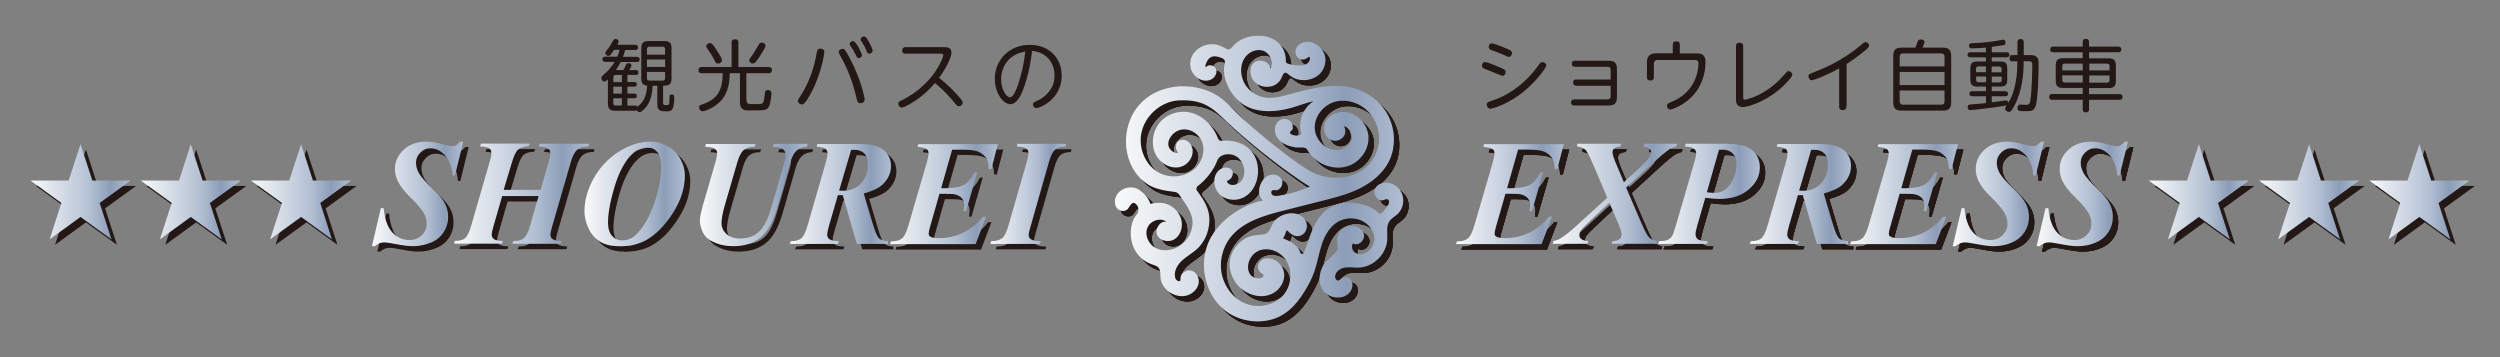 <?xml version="1.0" encoding="UTF-8"?>
<svg id="_レイヤー_1" xmlns="http://www.w3.org/2000/svg" version="1.1" xmlns:xlink="http://www.w3.org/1999/xlink" viewBox="0 0 198.43 28.35">
  <rect x="0" y="0" width="198.43" height="28.35" fill="#808080" stroke="none"/>
  <!-- Generator: Adobe Illustrator 29.5.1, SVG Export Plug-In . SVG Version: 2.1.0 Build 141)  -->
  <defs>
    <style>
      .st0 {
        fill: url(#_名称未設定グラデーション_18);
      }

      .st1 {
        fill: #231815;
      }

      .st2 {
        fill: url(#_名称未設定グラデーション_5);
      }

      .st3 {
        fill: url(#_名称未設定グラデーション_13);
      }

      .st4 {
        fill: url(#_名称未設定グラデーション_6);
      }

      .st5 {
        fill: url(#_名称未設定グラデーション_2);
      }

      .st6 {
        fill: url(#_名称未設定グラデーション_11);
      }

      .st7 {
        fill: none;
      }

      .st8 {
        fill: url(#_名称未設定グラデーション_14);
      }

      .st9 {
        fill: url(#_名称未設定グラデーション_15);
      }

      .st10 {
        fill: url(#_名称未設定グラデーション);
      }

      .st11 {
        fill: url(#_名称未設定グラデーション_12);
      }

      .st12 {
        fill: url(#_名称未設定グラデーション_8);
      }

      .st13 {
        fill: url(#_名称未設定グラデーション_4);
      }

      .st14 {
        fill: url(#_名称未設定グラデーション_3);
      }

      .st15 {
        fill: url(#_名称未設定グラデーション_10);
      }

      .st16 {
        fill: url(#_名称未設定グラデーション_20);
      }

      .st17 {
        fill: url(#_名称未設定グラデーション_7);
      }

      .st18 {
        fill: url(#_名称未設定グラデーション_9);
      }

      .st19 {
        fill: url(#_名称未設定グラデーション_21);
      }

      .st20 {
        fill: url(#_名称未設定グラデーション_17);
      }

      .st21 {
        fill: url(#_名称未設定グラデーション_16);
      }

      .st22 {
        fill: url(#_名称未設定グラデーション_19);
      }
    </style>
    <linearGradient id="_名称未設定グラデーション" data-name="名称未設定グラデーション" x1="29.52" y1="13.89" x2="36.77" y2="13.89" gradientTransform="translate(0 29.28) scale(1 -1)" gradientUnits="userSpaceOnUse">
      <stop offset="0" stop-color="#f9fafa"/>
      <stop offset=".61" stop-color="#b1bed2"/>
      <stop offset=".8" stop-color="#8c9db8"/>
      <stop offset="1" stop-color="#b1bed2"/>
    </linearGradient>
    <linearGradient id="_名称未設定グラデーション_2" data-name="名称未設定グラデーション 2" x1="36.06" y1="13.9" x2="46.78" y2="13.9" gradientTransform="translate(0 29.28) scale(1 -1)" gradientUnits="userSpaceOnUse">
      <stop offset="0" stop-color="#f9fafa"/>
      <stop offset=".61" stop-color="#b1bed2"/>
      <stop offset=".8" stop-color="#8c9db8"/>
      <stop offset="1" stop-color="#b1bed2"/>
    </linearGradient>
    <linearGradient id="_名称未設定グラデーション_3" data-name="名称未設定グラデーション 3" x1="46.4" y1="13.88" x2="54.37" y2="13.88" gradientTransform="translate(0 29.28) scale(1 -1)" gradientUnits="userSpaceOnUse">
      <stop offset="0" stop-color="#f9fafa"/>
      <stop offset=".61" stop-color="#b1bed2"/>
      <stop offset=".8" stop-color="#8c9db8"/>
      <stop offset="1" stop-color="#b1bed2"/>
    </linearGradient>
    <linearGradient id="_名称未設定グラデーション_4" data-name="名称未設定グラデーション 4" x1="55.54" y1="13.8" x2="64.1" y2="13.8" gradientTransform="translate(0 29.28) scale(1 -1)" gradientUnits="userSpaceOnUse">
      <stop offset="0" stop-color="#f9fafa"/>
      <stop offset=".61" stop-color="#b1bed2"/>
      <stop offset=".8" stop-color="#8c9db8"/>
      <stop offset="1" stop-color="#b1bed2"/>
    </linearGradient>
    <linearGradient id="_名称未設定グラデーション_5" data-name="名称未設定グラデーション 5" x1="62.69" y1="13.88" x2="70.72" y2="13.88" gradientTransform="translate(0 29.28) scale(1 -1)" gradientUnits="userSpaceOnUse">
      <stop offset="0" stop-color="#f9fafa"/>
      <stop offset=".61" stop-color="#b1bed2"/>
      <stop offset=".8" stop-color="#8c9db8"/>
      <stop offset="1" stop-color="#b1bed2"/>
    </linearGradient>
    <linearGradient id="_名称未設定グラデーション_6" data-name="名称未設定グラデーション 6" x1="70.63" y1="13.87" x2="79.2" y2="13.87" gradientTransform="translate(0 29.28) scale(1 -1)" gradientUnits="userSpaceOnUse">
      <stop offset="0" stop-color="#f9fafa"/>
      <stop offset=".61" stop-color="#b1bed2"/>
      <stop offset=".8" stop-color="#8c9db8"/>
      <stop offset="1" stop-color="#b1bed2"/>
    </linearGradient>
    <linearGradient id="_名称未設定グラデーション_7" data-name="名称未設定グラデーション 7" x1="78.62" y1="13.89" x2="84.64" y2="13.89" gradientTransform="translate(0 29.28) scale(1 -1)" gradientUnits="userSpaceOnUse">
      <stop offset="0" stop-color="#f9fafa"/>
      <stop offset=".61" stop-color="#b1bed2"/>
      <stop offset=".8" stop-color="#8c9db8"/>
      <stop offset="1" stop-color="#b1bed2"/>
    </linearGradient>
    <linearGradient id="_名称未設定グラデーション_8" data-name="名称未設定グラデーション 8" x1="115.55" y1="13.87" x2="124.12" y2="13.87" gradientTransform="translate(0 29.28) scale(1 -1)" gradientUnits="userSpaceOnUse">
      <stop offset="0" stop-color="#f9fafa"/>
      <stop offset=".61" stop-color="#b1bed2"/>
      <stop offset=".8" stop-color="#8c9db8"/>
      <stop offset="1" stop-color="#b1bed2"/>
    </linearGradient>
    <linearGradient id="_名称未設定グラデーション_9" data-name="名称未設定グラデーション 9" x1="123.24" y1="13.9" x2="133.11" y2="13.9" gradientTransform="translate(0 29.28) scale(1 -1)" gradientUnits="userSpaceOnUse">
      <stop offset="0" stop-color="#f9fafa"/>
      <stop offset=".61" stop-color="#b1bed2"/>
      <stop offset=".8" stop-color="#8c9db8"/>
      <stop offset="1" stop-color="#b1bed2"/>
    </linearGradient>
    <linearGradient id="_名称未設定グラデーション_10" data-name="名称未設定グラデーション 10" x1="131.6" y1="13.89" x2="139.66" y2="13.89" gradientTransform="translate(0 29.28) scale(1 -1)" gradientUnits="userSpaceOnUse">
      <stop offset="0" stop-color="#f9fafa"/>
      <stop offset=".61" stop-color="#b1bed2"/>
      <stop offset=".8" stop-color="#8c9db8"/>
      <stop offset="1" stop-color="#b1bed2"/>
    </linearGradient>
    <linearGradient id="_名称未設定グラデーション_11" data-name="名称未設定グラデーション 11" x1="138.89" y1="13.88" x2="146.93" y2="13.88" gradientTransform="translate(0 29.28) scale(1 -1)" gradientUnits="userSpaceOnUse">
      <stop offset="0" stop-color="#f9fafa"/>
      <stop offset=".61" stop-color="#b1bed2"/>
      <stop offset=".8" stop-color="#8c9db8"/>
      <stop offset="1" stop-color="#b1bed2"/>
    </linearGradient>
    <linearGradient id="_名称未設定グラデーション_12" data-name="名称未設定グラデーション 12" x1="146.84" y1="13.87" x2="155.4" y2="13.87" gradientTransform="translate(0 29.28) scale(1 -1)" gradientUnits="userSpaceOnUse">
      <stop offset="0" stop-color="#f9fafa"/>
      <stop offset=".61" stop-color="#b1bed2"/>
      <stop offset=".8" stop-color="#8c9db8"/>
      <stop offset="1" stop-color="#b1bed2"/>
    </linearGradient>
    <linearGradient id="_名称未設定グラデーション_13" data-name="名称未設定グラデーション 13" x1="154.99" y1="13.89" x2="162.24" y2="13.89" gradientTransform="translate(0 29.28) scale(1 -1)" gradientUnits="userSpaceOnUse">
      <stop offset="0" stop-color="#f9fafa"/>
      <stop offset=".61" stop-color="#b1bed2"/>
      <stop offset=".8" stop-color="#8c9db8"/>
      <stop offset="1" stop-color="#b1bed2"/>
    </linearGradient>
    <linearGradient id="_名称未設定グラデーション_14" data-name="名称未設定グラデーション 14" x1="161.65" y1="13.89" x2="168.9" y2="13.89" gradientTransform="translate(0 29.28) scale(1 -1)" gradientUnits="userSpaceOnUse">
      <stop offset="0" stop-color="#f9fafa"/>
      <stop offset=".61" stop-color="#b1bed2"/>
      <stop offset=".8" stop-color="#8c9db8"/>
      <stop offset="1" stop-color="#b1bed2"/>
    </linearGradient>
    <linearGradient id="_名称未設定グラデーション_15" data-name="名称未設定グラデーション 15" x1="2.42" y1="14.06" x2="10.37" y2="14.06" gradientTransform="translate(0 29.28) scale(1 -1)" gradientUnits="userSpaceOnUse">
      <stop offset="0" stop-color="#f9fafa"/>
      <stop offset=".61" stop-color="#b1bed2"/>
      <stop offset=".8" stop-color="#8c9db8"/>
      <stop offset="1" stop-color="#b1bed2"/>
    </linearGradient>
    <linearGradient id="_名称未設定グラデーション_16" data-name="名称未設定グラデーション 16" x1="11.17" y1="14.06" x2="19.12" y2="14.06" gradientTransform="translate(0 29.28) scale(1 -1)" gradientUnits="userSpaceOnUse">
      <stop offset="0" stop-color="#f9fafa"/>
      <stop offset=".61" stop-color="#b1bed2"/>
      <stop offset=".8" stop-color="#8c9db8"/>
      <stop offset="1" stop-color="#b1bed2"/>
    </linearGradient>
    <linearGradient id="_名称未設定グラデーション_17" data-name="名称未設定グラデーション 17" x1="19.92" y1="14.06" x2="27.87" y2="14.06" gradientTransform="translate(0 29.28) scale(1 -1)" gradientUnits="userSpaceOnUse">
      <stop offset="0" stop-color="#f9fafa"/>
      <stop offset=".61" stop-color="#b1bed2"/>
      <stop offset=".8" stop-color="#8c9db8"/>
      <stop offset="1" stop-color="#b1bed2"/>
    </linearGradient>
    <linearGradient id="_名称未設定グラデーション_18" data-name="名称未設定グラデーション 18" x1="170.55" y1="14.06" x2="178.5" y2="14.06" gradientTransform="translate(0 29.28) scale(1 -1)" gradientUnits="userSpaceOnUse">
      <stop offset="0" stop-color="#f9fafa"/>
      <stop offset=".61" stop-color="#b1bed2"/>
      <stop offset=".8" stop-color="#8c9db8"/>
      <stop offset="1" stop-color="#b1bed2"/>
    </linearGradient>
    <linearGradient id="_名称未設定グラデーション_19" data-name="名称未設定グラデーション 19" x1="179.31" y1="14.06" x2="187.26" y2="14.06" gradientTransform="translate(0 29.28) scale(1 -1)" gradientUnits="userSpaceOnUse">
      <stop offset="0" stop-color="#f9fafa"/>
      <stop offset=".61" stop-color="#b1bed2"/>
      <stop offset=".8" stop-color="#8c9db8"/>
      <stop offset="1" stop-color="#b1bed2"/>
    </linearGradient>
    <linearGradient id="_名称未設定グラデーション_20" data-name="名称未設定グラデーション 20" x1="188.06" y1="14.06" x2="196.01" y2="14.06" gradientTransform="translate(0 29.28) scale(1 -1)" gradientUnits="userSpaceOnUse">
      <stop offset="0" stop-color="#f9fafa"/>
      <stop offset=".61" stop-color="#b1bed2"/>
      <stop offset=".8" stop-color="#8c9db8"/>
      <stop offset="1" stop-color="#b1bed2"/>
    </linearGradient>
    <linearGradient id="_名称未設定グラデーション_21" data-name="名称未設定グラデーション 21" x1="88.52" y1="15.1" x2="111.41" y2="15.1" gradientTransform="translate(0 29.28) scale(1 -1)" gradientUnits="userSpaceOnUse">
      <stop offset="0" stop-color="#f9fafa"/>
      <stop offset=".61" stop-color="#b1bed2"/>
      <stop offset=".8" stop-color="#8c9db8"/>
      <stop offset="1" stop-color="#b1bed2"/>
    </linearGradient>
  </defs>
  <g>
    <g>
      <path class="st1" d="M37.2,11.67l-.66,2.69h-.19c-.04-.42-.12-.76-.23-1.01-.16-.37-.38-.65-.65-.85s-.56-.3-.88-.3-.57.12-.8.35c-.23.23-.34.49-.34.79s.08.57.24.85c.16.28.53.7,1.12,1.26.47.45.79.83.95,1.16.16.32.24.67.24,1.05,0,.43-.11.82-.34,1.18s-.55.64-.99.83-.92.3-1.46.3c-.34,0-.76-.05-1.27-.15-.51-.1-.85-.15-1.01-.15-.13,0-.25.02-.36.06s-.24.12-.39.24h-.23l.71-3.02h.22c.05.53.16.98.32,1.35s.4.66.7.87.65.31,1.04.31.71-.13.97-.38.39-.55.39-.9c0-.29-.07-.57-.22-.84s-.48-.66-1-1.18-.88-.97-1.08-1.38c-.14-.3-.22-.62-.22-.96,0-.59.23-1.1.7-1.53.46-.43,1.07-.64,1.82-.64.34,0,.79.08,1.34.23.32.09.55.13.68.13.11,0,.21-.02.3-.07.09-.05.19-.15.32-.29h.26Z"/>
      <path class="st1" d="M40.44,15.5h2.9l.64-2.22c.09-.3.13-.54.13-.7s-.05-.27-.16-.36-.36-.14-.76-.16l.06-.22h3.94l-.06.22c-.39,0-.68.08-.88.25s-.37.49-.51.97l-1.47,5.08c-.1.33-.15.57-.15.71s.05.25.16.33c.14.1.38.16.74.16l-.06.22h-3.87l.09-.22c.37,0,.65-.07.83-.22s.34-.47.49-.99l.68-2.36h-2.89l-.68,2.36c-.1.32-.15.56-.15.72,0,.14.06.25.18.34s.35.14.7.14l-.06.22h-3.81l.06-.22c.37,0,.65-.07.82-.22s.33-.47.48-.99l1.47-5.08c.09-.29.13-.52.13-.69,0-.16-.05-.28-.15-.36-.1-.08-.35-.14-.74-.16l.06-.22h3.88l-.09.22c-.36,0-.63.08-.81.23s-.35.48-.5.99l-.67,2.22h.03Z"/>
      <path class="st1" d="M49.56,19.97c-.64,0-1.16-.13-1.55-.39s-.69-.62-.89-1.07c-.2-.45-.3-.89-.3-1.32,0-.87.25-1.74.74-2.62.5-.88,1.16-1.58,2-2.11s1.67-.79,2.49-.79c.48,0,.93.12,1.37.36.43.24.77.58,1.01,1.01s.36.87.36,1.31c0,.99-.31,1.98-.94,2.97-.63.99-1.33,1.71-2.12,2.16-.59.33-1.32.5-2.18.5h0ZM51.87,12.14c-.31,0-.57.06-.79.17s-.44.3-.68.56c-.23.26-.47.63-.71,1.12-.24.49-.47,1.15-.68,1.98-.21.83-.32,1.53-.32,2.09,0,.48.1.84.31,1.08.21.24.47.37.8.37.43,0,.79-.14,1.09-.43.6-.57,1.08-1.4,1.46-2.49.38-1.09.56-2.07.56-2.92,0-.53-.1-.92-.3-1.16s-.45-.36-.75-.36h0Z"/>
      <path class="st1" d="M61.85,11.85h2.68l-.05.22c-.31.02-.55.1-.71.22-.27.2-.47.53-.6.98l-1.05,3.64c-.33,1.14-.77,1.93-1.33,2.38s-1.27.68-2.14.68c-.49,0-.92-.07-1.3-.21s-.65-.3-.83-.47-.31-.39-.4-.65-.14-.48-.14-.65c0-.28.08-.69.23-1.23l1.01-3.47c.09-.31.13-.54.13-.7s-.06-.26-.17-.35-.37-.14-.78-.16l.06-.22h3.95l-.07.22c-.38,0-.67.08-.87.25s-.37.48-.51.96l-1.01,3.47c-.17.58-.25,1.05-.25,1.4,0,.32.13.6.39.84s.62.36,1.08.36c.42,0,.78-.08,1.07-.23s.54-.37.73-.65c.26-.37.49-.9.69-1.59l1.04-3.6c.06-.21.09-.38.09-.51,0-.24-.09-.43-.26-.56-.12-.09-.37-.13-.75-.13l.06-.22v-.02Z"/>
      <path class="st1" d="M66.94,15.91l-.7,2.4c-.1.34-.15.59-.15.75,0,.15.06.27.18.36s.37.14.75.15l-.08.22h-3.82l.07-.22c.38,0,.66-.07.84-.22s.34-.48.49-.99l1.47-5.09c.08-.28.12-.51.12-.67s-.05-.27-.15-.36c-.1-.08-.34-.14-.71-.16l.06-.22h3.29c.94,0,1.6.16,1.98.49.38.33.57.75.57,1.26,0,.54-.22,1.03-.67,1.47-.28.27-.78.51-1.49.71l.71,2.4c.19.64.36,1.03.5,1.16s.38.2.71.22v.22h-2.47l-1.12-3.87h-.39,0ZM67.02,15.56c.14,0,.25.01.35.01.57,0,1.04-.2,1.4-.58.37-.39.55-.9.55-1.53,0-.37-.1-.66-.29-.85s-.45-.29-.77-.29h-.27l-.96,3.25h-.01Z"/>
      <path class="st1" d="M76.01,12.29l-.88,3.08h.27c.71,0,1.23-.09,1.55-.28.33-.19.6-.52.83-.99h.22l-.89,3.09h-.2c.04-.21.05-.37.05-.5,0-.21-.06-.39-.19-.53-.13-.14-.29-.23-.49-.29-.13-.04-.41-.06-.82-.06h-.46l-.76,2.66c-.07.23-.1.41-.1.52,0,.09.04.16.13.22.12.08.36.12.71.12.67,0,1.29-.14,1.88-.42s1.12-.71,1.59-1.28h.24l-.82,2.18h-6.79l.07-.22c.4,0,.69-.08.87-.23s.35-.48.5-.99l1.49-5.11c.08-.28.12-.51.12-.67,0-.15-.05-.26-.16-.34s-.35-.13-.72-.16l.06-.22h6.32l-.51,1.98h-.21c-.02-.39-.08-.67-.18-.83-.16-.25-.38-.43-.65-.55-.27-.11-.71-.17-1.32-.17h-.75Z"/>
      <path class="st1" d="M81.13,12.07l.06-.22h3.87l-.08.22c-.35,0-.62.08-.8.23-.18.16-.35.48-.49.98l-1.45,5.08c-.11.36-.16.6-.16.72,0,.14.05.25.16.33.14.1.4.16.8.16l-.06.22h-3.94l.06-.22c.39,0,.68-.08.87-.23s.35-.48.5-.99l1.46-5.08c.09-.31.13-.55.13-.71,0-.14-.05-.26-.16-.34s-.37-.14-.78-.16h.01Z"/>
    </g>
    <g>
      <g>
        <path class="st1" d="M120.93,12.29l-.88,3.08h.27c.71,0,1.23-.09,1.55-.28.33-.19.6-.52.83-.99h.22l-.89,3.09h-.2c.04-.21.05-.37.05-.5,0-.21-.06-.39-.19-.53-.13-.14-.29-.23-.49-.29-.13-.04-.41-.06-.82-.06h-.46l-.76,2.66c-.07.23-.1.41-.1.52,0,.09.04.16.13.22.12.08.36.12.71.12.67,0,1.29-.14,1.88-.42s1.12-.71,1.59-1.28h.24l-.82,2.18h-6.79l.07-.22c.4,0,.69-.08.87-.23s.35-.48.5-.99l1.49-5.11c.08-.28.12-.51.12-.67,0-.15-.05-.26-.16-.34s-.35-.13-.72-.16l.06-.22h6.32l-.51,1.98h-.21c-.02-.39-.08-.67-.18-.83-.16-.25-.38-.43-.65-.55-.27-.11-.71-.17-1.32-.17h-.75Z"/>
        <path class="st1" d="M128,16.11l-1.23-2.88c-.22-.51-.4-.82-.53-.94s-.35-.2-.63-.23v-.22h3.5l-.06.22c-.25.02-.41.07-.5.15s-.13.18-.13.31c0,.15.07.39.2.71l.7,1.66.98-.89c.55-.5.9-.87,1.05-1.11.09-.14.13-.27.13-.39,0-.11-.05-.2-.14-.29-.1-.09-.25-.13-.46-.15l.07-.22h2.59l-.05.22c-.2.04-.37.11-.54.21-.26.17-.7.53-1.31,1.09l-2.14,1.96,1.2,2.79c.28.64.48,1.02.62,1.16s.34.23.62.29l-.06.22h-3.52l.07-.22c.25,0,.42-.05.54-.15s.17-.21.17-.35c0-.19-.11-.54-.33-1.04l-.64-1.49-1.46,1.36c-.46.43-.73.71-.81.84s-.11.25-.11.37.05.22.16.31.29.14.54.15l-.07.22h-2.75l.06-.22c.21-.04.38-.1.53-.19.36-.22.81-.57,1.34-1.06l2.4-2.19h0Z"/>
        <path class="st1" d="M135.78,16.14l-.64,2.21c-.09.31-.13.53-.13.66,0,.18.06.32.18.41s.38.14.8.15l-.08.22h-3.87l.06-.22c.33,0,.56-.04.7-.1s.25-.16.34-.3c.07-.09.17-.36.3-.82l1.47-5.04c.1-.33.15-.57.15-.72s-.06-.27-.19-.37-.36-.15-.7-.16l.06-.22h3.14c.86,0,1.48.11,1.86.33.58.34.88.86.88,1.54s-.29,1.25-.87,1.75c-.58.51-1.37.76-2.35.76-.3,0-.66-.03-1.08-.09h-.03ZM135.9,15.69c.25.03.46.05.63.05.54,0,.96-.25,1.27-.74s.46-1,.46-1.54c0-.36-.1-.64-.3-.85-.2-.2-.47-.3-.82-.3-.07,0-.17,0-.27.01l-.96,3.36h0Z"/>
        <path class="st1" d="M143.14,15.91l-.7,2.4c-.1.34-.15.59-.15.75,0,.15.06.27.18.36s.37.14.75.15l-.08.22h-3.82l.07-.22c.38,0,.66-.07.84-.22s.34-.48.49-.99l1.47-5.09c.08-.28.12-.51.12-.67s-.05-.27-.15-.36c-.1-.08-.34-.14-.71-.16l.06-.22h3.29c.94,0,1.6.16,1.98.49.38.33.57.75.57,1.26,0,.54-.22,1.03-.67,1.47-.28.27-.78.51-1.49.71l.71,2.4c.19.64.36,1.03.5,1.16s.38.2.71.22v.22h-2.47l-1.12-3.87h-.39,0ZM143.22,15.56c.14,0,.25.01.35.01.57,0,1.04-.2,1.4-.58.37-.39.55-.9.55-1.53,0-.37-.1-.66-.29-.85-.19-.19-.45-.29-.77-.29h-.27l-.96,3.25h0Z"/>
        <path class="st1" d="M152.22,12.29l-.88,3.08h.27c.71,0,1.23-.09,1.55-.28.33-.19.6-.52.83-.99h.22l-.89,3.09h-.2c.04-.21.05-.37.05-.5,0-.21-.06-.39-.19-.53-.13-.14-.29-.23-.49-.29-.13-.04-.41-.06-.82-.06h-.46l-.76,2.66c-.07.23-.1.41-.1.52,0,.09.04.16.13.22.12.08.36.12.71.12.67,0,1.3-.14,1.88-.42.59-.28,1.12-.71,1.59-1.28h.24l-.82,2.18h-6.79l.07-.22c.4,0,.69-.08.87-.23s.35-.48.5-.99l1.49-5.11c.08-.28.12-.51.12-.67,0-.15-.05-.26-.16-.34s-.35-.13-.72-.16l.06-.22h6.32l-.51,1.98h-.21c-.02-.39-.08-.67-.18-.83-.16-.25-.38-.43-.65-.55-.27-.11-.71-.17-1.32-.17h-.75Z"/>
        <path class="st1" d="M162.67,11.67l-.66,2.69h-.19c-.04-.42-.12-.76-.23-1.01-.16-.37-.38-.65-.65-.85-.27-.2-.56-.3-.88-.3s-.57.12-.8.35c-.23.23-.34.49-.34.79s.08.57.24.85c.16.28.53.7,1.12,1.26.47.45.79.83.95,1.16.16.32.24.67.24,1.05,0,.43-.11.82-.34,1.18s-.55.64-.99.83c-.43.2-.92.3-1.46.3-.33,0-.76-.05-1.27-.15s-.85-.15-1.01-.15c-.13,0-.25.02-.36.06s-.24.12-.39.24h-.23l.71-3.02h.22c.05.53.16.98.32,1.35s.4.66.7.87.65.31,1.04.31.71-.13.97-.38c.26-.26.39-.55.39-.9,0-.29-.07-.57-.22-.84s-.48-.66-1-1.18-.88-.97-1.08-1.38c-.14-.3-.22-.62-.22-.96,0-.59.23-1.1.7-1.53s1.07-.64,1.82-.64c.34,0,.79.08,1.34.23.32.09.55.13.69.13.11,0,.21-.02.3-.07.09-.05.19-.15.32-.29h.26-.01Z"/>
        <path class="st1" d="M169.33,11.67l-.66,2.69h-.19c-.04-.42-.12-.76-.23-1.01-.16-.37-.38-.65-.65-.85-.27-.2-.56-.3-.88-.3s-.57.12-.8.35c-.23.23-.34.49-.34.79s.08.57.24.85c.16.28.53.7,1.12,1.26.47.45.79.83.95,1.16.16.32.24.67.24,1.05,0,.43-.11.82-.34,1.18s-.55.64-.99.83c-.43.2-.92.3-1.46.3-.33,0-.76-.05-1.27-.15s-.85-.15-1.01-.15c-.13,0-.25.02-.36.06s-.24.12-.39.24h-.23l.71-3.02h.22c.05.53.16.98.32,1.35s.4.66.7.87.65.31,1.04.31.71-.13.97-.38c.26-.26.39-.55.39-.9,0-.29-.07-.57-.22-.84s-.48-.66-1-1.18-.88-.97-1.08-1.38c-.14-.3-.22-.62-.22-.96,0-.59.23-1.1.7-1.53s1.07-.64,1.82-.64c.34,0,.79.08,1.34.23.32.09.55.13.69.13.11,0,.21-.02.3-.07.09-.05.19-.15.32-.29h.26-.01Z"/>
      </g>
      <g>
        <path class="st1" d="M120.93,12.29l-.88,3.08h.27c.71,0,1.23-.09,1.55-.28.33-.19.6-.52.83-.99h.22l-.89,3.09h-.2c.04-.21.05-.37.05-.5,0-.21-.06-.39-.19-.53-.13-.14-.29-.23-.49-.29-.13-.04-.41-.06-.82-.06h-.46l-.76,2.66c-.07.23-.1.41-.1.52,0,.09.04.16.13.22.12.08.36.12.71.12.67,0,1.29-.14,1.88-.42s1.12-.71,1.59-1.28h.24l-.82,2.18h-6.79l.07-.22c.4,0,.69-.08.87-.23s.35-.48.5-.99l1.49-5.11c.08-.28.12-.51.12-.67,0-.15-.05-.26-.16-.34s-.35-.13-.72-.16l.06-.22h6.32l-.51,1.98h-.21c-.02-.39-.08-.67-.18-.83-.16-.25-.38-.43-.65-.55-.27-.11-.71-.17-1.32-.17h-.75Z"/>
        <path class="st1" d="M128,16.11l-1.23-2.88c-.22-.51-.4-.82-.53-.94s-.35-.2-.63-.23v-.22h3.5l-.06.22c-.25.02-.41.07-.5.15s-.13.18-.13.31c0,.15.07.39.2.71l.7,1.66.98-.89c.55-.5.9-.87,1.05-1.11.09-.14.13-.27.13-.39,0-.11-.05-.2-.14-.29-.1-.09-.25-.13-.46-.15l.07-.22h2.59l-.05.22c-.2.04-.37.11-.54.21-.26.17-.7.53-1.31,1.09l-2.14,1.96,1.2,2.79c.28.64.48,1.02.62,1.16s.34.23.62.29l-.06.22h-3.52l.07-.22c.25,0,.42-.05.54-.15s.17-.21.17-.35c0-.19-.11-.54-.33-1.04l-.64-1.49-1.46,1.36c-.46.43-.73.71-.81.84s-.11.25-.11.37.05.22.16.31.29.14.54.15l-.07.22h-2.75l.06-.22c.21-.04.38-.1.53-.19.36-.22.81-.57,1.34-1.06l2.4-2.19h0Z"/>
        <path class="st1" d="M135.78,16.14l-.64,2.21c-.09.31-.13.53-.13.66,0,.18.06.32.18.41s.38.14.8.15l-.08.22h-3.87l.06-.22c.33,0,.56-.04.7-.1s.25-.16.34-.3c.07-.09.17-.36.3-.82l1.47-5.04c.1-.33.15-.57.15-.72s-.06-.27-.19-.37-.36-.15-.7-.16l.06-.22h3.14c.86,0,1.48.11,1.86.33.58.34.88.86.88,1.54s-.29,1.25-.87,1.75c-.58.51-1.37.76-2.35.76-.3,0-.66-.03-1.08-.09h-.03ZM135.9,15.69c.25.03.46.05.63.05.54,0,.96-.25,1.27-.74s.46-1,.46-1.54c0-.36-.1-.64-.3-.85-.2-.2-.47-.3-.82-.3-.07,0-.17,0-.27.01l-.96,3.36h0Z"/>
        <path class="st1" d="M143.14,15.91l-.7,2.4c-.1.34-.15.59-.15.75,0,.15.06.27.18.36s.37.14.75.15l-.08.22h-3.82l.07-.22c.38,0,.66-.07.84-.22s.34-.48.49-.99l1.47-5.09c.08-.28.12-.51.12-.67s-.05-.27-.15-.36c-.1-.08-.34-.14-.71-.16l.06-.22h3.29c.94,0,1.6.16,1.98.49.38.33.57.75.57,1.26,0,.54-.22,1.03-.67,1.47-.28.27-.78.51-1.49.71l.71,2.4c.19.64.36,1.03.5,1.16s.38.2.71.22v.22h-2.47l-1.12-3.87h-.39,0ZM143.22,15.56c.14,0,.25.01.35.01.57,0,1.04-.2,1.4-.58.37-.39.55-.9.55-1.53,0-.37-.1-.66-.29-.85-.19-.19-.45-.29-.77-.29h-.27l-.96,3.25h0Z"/>
        <path class="st1" d="M152.22,12.29l-.88,3.08h.27c.71,0,1.23-.09,1.55-.28.33-.19.6-.52.83-.99h.22l-.89,3.09h-.2c.04-.21.05-.37.05-.5,0-.21-.06-.39-.19-.53-.13-.14-.29-.23-.49-.29-.13-.04-.41-.06-.82-.06h-.46l-.76,2.66c-.07.23-.1.41-.1.52,0,.09.04.16.13.22.12.08.36.12.71.12.67,0,1.3-.14,1.88-.42.59-.28,1.12-.71,1.59-1.28h.24l-.82,2.18h-6.79l.07-.22c.4,0,.69-.08.87-.23s.35-.48.5-.99l1.49-5.11c.08-.28.12-.51.12-.67,0-.15-.05-.26-.16-.34s-.35-.13-.72-.16l.06-.22h6.32l-.51,1.98h-.21c-.02-.39-.08-.67-.18-.83-.16-.25-.38-.43-.65-.55-.27-.11-.71-.17-1.32-.17h-.75Z"/>
        <path class="st1" d="M162.67,11.67l-.66,2.69h-.19c-.04-.42-.12-.76-.23-1.01-.16-.37-.38-.65-.65-.85-.27-.2-.56-.3-.88-.3s-.57.12-.8.35c-.23.23-.34.49-.34.79s.08.57.24.85c.16.28.53.7,1.12,1.26.47.45.79.83.95,1.16.16.32.24.67.24,1.05,0,.43-.11.82-.34,1.18s-.55.64-.99.83c-.43.2-.92.3-1.46.3-.33,0-.76-.05-1.27-.15s-.85-.15-1.01-.15c-.13,0-.25.02-.36.06s-.24.12-.39.24h-.23l.71-3.02h.22c.05.53.16.98.32,1.35s.4.66.7.87.65.31,1.04.31.71-.13.97-.38c.26-.26.39-.55.39-.9,0-.29-.07-.57-.22-.84s-.48-.66-1-1.18-.88-.97-1.08-1.38c-.14-.3-.22-.62-.22-.96,0-.59.23-1.1.7-1.53s1.07-.64,1.82-.64c.34,0,.79.08,1.34.23.32.09.55.13.69.13.11,0,.21-.02.3-.07.09-.05.19-.15.32-.29h.26-.01Z"/>
        <path class="st1" d="M169.33,11.67l-.66,2.69h-.19c-.04-.42-.12-.76-.23-1.01-.16-.37-.38-.65-.65-.85-.27-.2-.56-.3-.88-.3s-.57.12-.8.35c-.23.23-.34.49-.34.79s.08.57.24.85c.16.28.53.7,1.12,1.26.47.45.79.83.95,1.16.16.32.24.67.24,1.05,0,.43-.11.82-.34,1.18s-.55.64-.99.83c-.43.2-.92.3-1.46.3-.33,0-.76-.05-1.27-.15s-.85-.15-1.01-.15c-.13,0-.25.02-.36.06s-.24.12-.39.24h-.23l.71-3.02h.22c.05.53.16.98.32,1.35s.4.66.7.87.65.31,1.04.31.71-.13.97-.38c.26-.26.39-.55.39-.9,0-.29-.07-.57-.22-.84s-.48-.66-1-1.18-.88-.97-1.08-1.38c-.14-.3-.22-.62-.22-.96,0-.59.23-1.1.7-1.53s1.07-.64,1.82-.64c.34,0,.79.08,1.34.23.32.09.55.13.69.13.11,0,.21-.02.3-.07.09-.05.19-.15.32-.29h.26-.01Z"/>
      </g>
      <g>
        <path class="st1" d="M120.93,12.29l-.88,3.08h.27c.71,0,1.23-.09,1.55-.28.33-.19.6-.52.83-.99h.22l-.89,3.09h-.2c.04-.21.05-.37.05-.5,0-.21-.06-.39-.19-.53-.13-.14-.29-.23-.49-.29-.13-.04-.41-.06-.82-.06h-.46l-.76,2.66c-.07.23-.1.41-.1.52,0,.09.04.16.13.22.12.08.36.12.71.12.67,0,1.29-.14,1.88-.42s1.12-.71,1.59-1.28h.24l-.82,2.18h-6.79l.07-.22c.4,0,.69-.08.87-.23s.35-.48.5-.99l1.49-5.11c.08-.28.12-.51.12-.67,0-.15-.05-.26-.16-.34s-.35-.13-.72-.16l.06-.22h6.32l-.51,1.98h-.21c-.02-.39-.08-.67-.18-.83-.16-.25-.38-.43-.65-.55-.27-.11-.71-.17-1.32-.17h-.75Z"/>
        <path class="st1" d="M128,16.11l-1.23-2.88c-.22-.51-.4-.82-.53-.94s-.35-.2-.63-.23v-.22h3.5l-.06.22c-.25.02-.41.07-.5.15s-.13.18-.13.31c0,.15.07.39.2.71l.7,1.66.98-.89c.55-.5.9-.87,1.05-1.11.09-.14.13-.27.13-.39,0-.11-.05-.2-.14-.29-.1-.09-.25-.13-.46-.15l.07-.22h2.59l-.05.22c-.2.04-.37.11-.54.21-.26.17-.7.53-1.31,1.09l-2.14,1.96,1.2,2.79c.28.64.48,1.02.62,1.16s.34.23.62.29l-.06.22h-3.52l.07-.22c.25,0,.42-.05.54-.15s.17-.21.17-.35c0-.19-.11-.54-.33-1.04l-.64-1.49-1.46,1.36c-.46.43-.73.71-.81.84s-.11.25-.11.37.05.22.16.31.29.14.54.15l-.07.22h-2.75l.06-.22c.21-.04.38-.1.53-.19.36-.22.81-.57,1.34-1.06l2.4-2.19h0Z"/>
        <path class="st1" d="M135.78,16.14l-.64,2.21c-.09.31-.13.53-.13.66,0,.18.06.32.18.41s.38.14.8.15l-.08.22h-3.87l.06-.22c.33,0,.56-.04.7-.1s.25-.16.34-.3c.07-.09.17-.36.3-.82l1.47-5.04c.1-.33.15-.57.15-.72s-.06-.27-.19-.37-.36-.15-.7-.16l.06-.22h3.14c.86,0,1.48.11,1.86.33.58.34.88.86.88,1.54s-.29,1.25-.87,1.75c-.58.51-1.37.76-2.35.76-.3,0-.66-.03-1.08-.09h-.03ZM135.9,15.69c.25.03.46.05.63.05.54,0,.96-.25,1.27-.74s.46-1,.46-1.54c0-.36-.1-.64-.3-.85-.2-.2-.47-.3-.82-.3-.07,0-.17,0-.27.01l-.96,3.36h0Z"/>
        <path class="st1" d="M143.14,15.91l-.7,2.4c-.1.34-.15.59-.15.75,0,.15.06.27.18.36s.37.14.75.15l-.08.22h-3.82l.07-.22c.38,0,.66-.07.84-.22s.34-.48.49-.99l1.47-5.09c.08-.28.12-.51.12-.67s-.05-.27-.15-.36c-.1-.08-.34-.14-.71-.16l.06-.22h3.29c.94,0,1.6.16,1.98.49.38.33.57.75.57,1.26,0,.54-.22,1.03-.67,1.47-.28.27-.78.51-1.49.71l.71,2.4c.19.64.36,1.03.5,1.16s.38.2.71.22v.22h-2.47l-1.12-3.87h-.39,0ZM143.22,15.56c.14,0,.25.01.35.01.57,0,1.04-.2,1.4-.58.37-.39.55-.9.55-1.53,0-.37-.1-.66-.29-.85-.19-.19-.45-.29-.77-.29h-.27l-.96,3.25h0Z"/>
        <path class="st1" d="M152.22,12.29l-.88,3.08h.27c.71,0,1.23-.09,1.55-.28.33-.19.6-.52.83-.99h.22l-.89,3.09h-.2c.04-.21.05-.37.05-.5,0-.21-.06-.39-.19-.53-.13-.14-.29-.23-.49-.29-.13-.04-.41-.06-.82-.06h-.46l-.76,2.66c-.07.23-.1.41-.1.52,0,.09.04.16.13.22.12.08.36.12.71.12.67,0,1.3-.14,1.88-.42.59-.28,1.12-.71,1.59-1.28h.24l-.82,2.18h-6.79l.07-.22c.4,0,.69-.08.87-.23s.35-.48.5-.99l1.49-5.11c.08-.28.12-.51.12-.67,0-.15-.05-.26-.16-.34s-.35-.13-.72-.16l.06-.22h6.32l-.51,1.98h-.21c-.02-.39-.08-.67-.18-.83-.16-.25-.38-.43-.65-.55-.27-.11-.71-.17-1.32-.17h-.75Z"/>
        <path class="st1" d="M162.67,11.67l-.66,2.69h-.19c-.04-.42-.12-.76-.23-1.01-.16-.37-.38-.65-.65-.85-.27-.2-.56-.3-.88-.3s-.57.12-.8.35c-.23.23-.34.49-.34.79s.08.57.24.85c.16.28.53.7,1.12,1.26.47.45.79.83.95,1.16.16.32.24.67.24,1.05,0,.43-.11.82-.34,1.18s-.55.64-.99.83c-.43.2-.92.3-1.46.3-.33,0-.76-.05-1.27-.15s-.85-.15-1.01-.15c-.13,0-.25.02-.36.06s-.24.12-.39.24h-.23l.71-3.02h.22c.05.53.16.98.32,1.35s.4.66.7.87.65.31,1.04.31.71-.13.97-.38c.26-.26.39-.55.39-.9,0-.29-.07-.57-.22-.84s-.48-.66-1-1.18-.88-.97-1.08-1.38c-.14-.3-.22-.62-.22-.96,0-.59.23-1.1.7-1.53s1.07-.64,1.82-.64c.34,0,.79.08,1.34.23.32.09.55.13.69.13.11,0,.21-.02.3-.07.09-.05.19-.15.32-.29h.26-.01Z"/>
        <path class="st1" d="M169.33,11.67l-.66,2.69h-.19c-.04-.42-.12-.76-.23-1.01-.16-.37-.38-.65-.65-.85-.27-.2-.56-.3-.88-.3s-.57.12-.8.35c-.23.23-.34.49-.34.79s.08.57.24.85c.16.28.53.7,1.12,1.26.47.45.79.83.95,1.16.16.32.24.67.24,1.05,0,.43-.11.82-.34,1.18s-.55.64-.99.83c-.43.2-.92.3-1.46.3-.33,0-.76-.05-1.27-.15s-.85-.15-1.01-.15c-.13,0-.25.02-.36.06s-.24.12-.39.24h-.23l.71-3.02h.22c.05.53.16.98.32,1.35s.4.66.7.87.65.31,1.04.31.71-.13.97-.38c.26-.26.39-.55.39-.9,0-.29-.07-.57-.22-.84s-.48-.66-1-1.18-.88-.97-1.08-1.38c-.14-.3-.22-.62-.22-.96,0-.59.23-1.1.7-1.53s1.07-.64,1.82-.64c.34,0,.79.08,1.34.23.32.09.55.13.69.13.11,0,.21-.02.3-.07.09-.05.19-.15.32-.29h.26-.01Z"/>
      </g>
    </g>
    <g>
      <polygon class="st1" points="6.82 11.87 7.76 14.76 10.8 14.76 8.34 16.54 9.28 19.43 6.82 17.65 4.37 19.43 5.3 16.54 2.85 14.76 5.88 14.76 6.82 11.87"/>
      <polygon class="st1" points="15.57 11.87 16.51 14.76 19.55 14.76 17.09 16.54 18.03 19.43 15.57 17.65 13.12 19.43 14.06 16.54 11.6 14.76 14.64 14.76 15.57 11.87"/>
      <polygon class="st1" points="24.33 11.87 25.27 14.76 28.3 14.76 25.85 16.54 26.78 19.43 24.33 17.65 21.87 19.43 22.81 16.54 20.35 14.76 23.39 14.76 24.33 11.87"/>
    </g>
    <g>
      <polygon class="st1" points="174.96 11.87 175.9 14.76 178.93 14.76 176.48 16.54 177.42 19.43 174.96 17.65 172.5 19.43 173.44 16.54 170.98 14.76 174.02 14.76 174.96 11.87"/>
      <polygon class="st1" points="183.71 11.87 184.65 14.76 187.69 14.76 185.23 16.54 186.17 19.43 183.71 17.65 181.25 19.43 182.19 16.54 179.74 14.76 182.77 14.76 183.71 11.87"/>
      <polygon class="st1" points="192.46 11.87 193.4 14.76 196.44 14.76 193.98 16.54 194.92 19.43 192.46 17.65 190.01 19.43 190.94 16.54 188.49 14.76 191.52 14.76 192.46 11.87"/>
    </g>
    <g>
      <path class="st1" d="M107.77,19.85c-.07.18-.01.42.13.56.17.17.44.22.68.17.57-.11.97-.71.93-1.29s-.47-1.09-.99-1.34c-.59-.27-1.31-.25-1.87.07-.66.37-1.06,1.07-1.3,1.79s-.35,1.47-.6,2.18c-.19.55-.46,1.06-.76,1.55-.68,1.12-1.58,2.06-2.91,2.32-1.22.24-2.55-.06-3.51-.86-1.43-1.2-1.94-3.33-1.32-5.09s2.6-3.21,4.43-3.57c-.29-.2-.38-.68-.27-1.07s.34-.75.71-.91.86-.05,1.04.31-.09.88-.48.86c-.09,0-.18-.03-.26.01-.14.07-.1.3.03.38s.3.07.45.05c.86-.13,1.7-.37,2.49-.72-2-1.27-4.31-3.09-6.07-4.68-1.38-1.24-2.01-2.3-4.34-2.17-1.43.08-2.72,1.25-2.97,2.66-.2,1.14.31,2.4,1.29,3.01s2.41.43,3.16-.46c.4-.48.59-1.16.43-1.76-.25-.93-1.4-1.52-2.23-.89-.25.19-.47.5-.5.82-.04.34.22.68.55.77.27.07.22,0,.21-.03-.02-.06-.25-.28-.12-.67.08-.25.4-.37.66-.31s.46.27.56.52c.27.65-.22,1.44-.9,1.62s-1.42-.18-1.82-.75c-.4-.56-.45-1.3-.26-1.94.43-1.41,1.97-2.04,3.3-1.49.78.32,1.48,1.12,1.77,1.93.04.12.17.2.29.18.88-.1,1.86.15,2.44.93.85,1.14.46,3.23-.97,3.67-.51.16-1.11.07-1.53-.26-.52-.41-.7-1.22-.35-1.78.18-.29.51-.49.86-.43.33.05.51.3.4.63-.17.48-.51.31-.41.52.16.32.69.24.92.08.74-.53.48-1.8-.3-2.18-.48-.24-1.23-.13-1.42.4-.26.73-.91,1.54-1.53,2-.13.09-.16.27-.06.39.55.75,1.01,1.44.97,2.41-.03.85-.38,1.69-1.03,2.25-.38.33-.83.57-1.19.92s-.63.87-.48,1.35c.06.19.35.34.41.16.01-.04,0-.08,0-.13-.02-.42.47-.74.87-.63s.64.58.57,1-.39.75-.78.92c-.94.4-2.18-.35-2.25-1.38-.02-.25.02-.53-.13-.74-.14-.19-.39-.24-.61-.32-.75-.26-1.31-.91-1.52-1.68-.23-.86-.05-1.77.37-2.25.18-.21.19-.55.01-.76-.36-.43-.51.08-.72.32s-.63.19-.84-.05-.22-.61-.11-.9c.27-.71,1.28-1,1.89-.55.39.29.71.62.86,1.1,0,0,.35-.13.91-.08.8.07,1.5.76,1.58,1.55.06.52-.16,1.09-.61,1.35s-1.13.11-1.34-.36.22-1.14.73-1.05c-.5-.37-1.3-.07-1.52.51s.11,1.28.66,1.57,1.24.22,1.78-.08c.61-.35,1.05-.98,1.14-1.68.13-.94-.54-1.71-1.02-2.44-.09-.14-.25-.24-.41-.25-.71-.07-1.53-.24-2.05-.56-1.83-1.12-2.26-3.71-1.27-5.57,1.22-2.3,4.27-2.81,6.46-1.67.95.49,1.57,1.37,2.36,2.06,1.42,1.25,3.43,2.94,5.1,3.99,1.29.81,3.1.86,4.35,0,.77-.53,1.27-1.44,1.3-2.38s-.39-1.88-1.11-2.47c-.71-.58-1.72-.81-2.57-.49-.85.32-1.5,1.21-1.42,2.12s.93,1.72,1.84,1.65c.62-.05,1.23-.61,1.08-1.21-.03-.13-.28-.67-.61-.67,0,0,.1.13.11.35.02.57-.57.94-1.1.74-.6-.24-.73-1.01-.43-1.53.26-.43.76-.67,1.26-.7,1.02-.05,1.98.83,2.1,1.85.11,1.02-.57,2.05-1.53,2.41s-2.11.07-2.84-.65c-.22-.22-.39-.45-.52-.66s-.65-.1-.9-.14c-.53-.09-1.07-.28-1.4-.71s-.32-1.13.12-1.43c.23-.16.57-.15.8,0,.15.1.25.29.27.47.01.08.01.19-.04.27-.05.07-.17.12-.18.21-.02.29.95.36.88.07-.29-1.12.29-2.11.99-2.55-.47.09-1.12.35-1.76.53-1.3.37-3.02.47-4.13-.5-.81-.71-1.44-1.97-1.15-3.06.04-.16-.05-.32-.21-.38-.4-.15-.97-.37-1.27.39,0,0-.13.27-.02.33.27-.37,1.03-.05.79.56-.1.26-.34.44-.62.49-.63.11-1.24-.38-1.38-.98-.25-1.07.72-1.94,1.76-1.9.39,0,.83.23,1.09.38.12.07.26.04.35-.06.15-.17.37-.39.41-.42.51-.38,1.05-.58,1.85-.57,1.11,0,2.14.76,2.09,2.07,0,.24,1.19.34,1.46.25.59-.19.5-.77.32-.62-.23.2-.49.26-.75.09-.38-.25-.39-.9.19-1.19.78-.38,1.59.2,1.84.85.22.58,0,1.29-.48,1.68s-1.17.49-1.76.3c-.11-.03-.45-.2-.66-.4-.23-.21-.35-.04-.42.13-.14.37-.35.64-.72.8-.58.24-1.36.03-1.67-.53-.2-.36-.24-.89.04-1.22.18-.22.46-.27.73-.22.32.05.63.27.65.62.31-.5-.02-1.23-.57-1.42s-1.2.12-1.5.62c-.48.8-.23,1.92.46,2.52.89.77,1.76.67,2.77.41,1.56-.4,3.14-.92,4.77-.72,1.33.16,2.63.95,3.31,2.11l.02.04c.67,1.16.74,2.66.13,3.85-.49.94-1.36,1.63-2.3,2.1s-1.98.73-3.01.99c-1,.25-2,.5-3,.76-1.6.4-3.34.9-4.32,2.23-.51.71-.76,1.61-.67,2.48.12,1.1.8,2.15,1.81,2.62s2.31.26,3.07-.54c.76-.81.85-2.19.13-3.04-.46-.54-1.24-.82-1.91-.6-.4.13-.72.46-.87.85-.14.36-.14.85.14,1.15.19.21.77.36.97.09.17-.23-.36-.21-.41-.73-.03-.29.21-.6.49-.68.69-.19,1.44.36,1.57,1.06s-.31,1.42-.95,1.72c-1,.48-2.23,0-2.86-.85-.33-.45-.51-1.02-.5-1.58.02-.9.71-1.8,1.55-2.1.39-.14.82-.14,1.22-.2.36-.06.5-.59.67-.88.27-.47.83-.73,1.37-.78.63-.07,1.34.35,1.32,1.05-.01.35-.25.68-.6.75-.41.09-.7-.18-.97-.44-.05-.05-.15.26-.15.28-.02.15-.24.35-.1.39.52.17,1.12.54,1.3,1.09.04.14.24.14.29,0,.37-.94.61-1.96,1.21-2.79.51-.72,1.36-1.16,2.24-1.18.8-.02,1.89.22,2.46.82.22.24.58-.37.77-.64.1-.15.11-.41-.07-.45-.1-.02-.19.04-.29.07-.45.16-.88-.47-.68-.9.2-.43.79-.57,1.24-.43.48.15.87.57.97,1.07.1.5-.06,1.04-.43,1.38-.21.19-.47.32-.63.55-.28.4-.16.94-.18,1.43-.04,1.17-1.08,2.21-2.24,2.26-.38.02-.76-.06-1.13,0s-.75.33-.77.71c0,.15.08.32.23.32.12,0,.19-.12.29-.19.24-.19.64-.06.78.22s.07.62-.11.87c-.49.67-1.66.56-2.14-.12s-.31-1.68.24-2.3c.16-.17.6-.53.82-.78.23-.27-.02-.76.07-1.1.1-.41.35-.88.99-.94.48-.05,1.02.21,1.12.68s-.47.98-.87.71c-.02.03-.04.07-.06.1h.01Z"/>
      <path class="st1" d="M107.77,19.85c-.07.18-.01.42.13.56.17.17.44.22.68.17.57-.11.97-.71.93-1.29s-.47-1.09-.99-1.34c-.59-.27-1.31-.25-1.87.07-.66.37-1.06,1.07-1.3,1.79s-.35,1.47-.6,2.18c-.19.55-.46,1.06-.76,1.55-.68,1.12-1.58,2.06-2.91,2.32-1.22.24-2.55-.06-3.51-.86-1.43-1.2-1.94-3.33-1.32-5.09s2.6-3.21,4.43-3.57c-.29-.2-.38-.68-.27-1.07s.34-.75.71-.91.86-.05,1.04.31-.09.88-.48.86c-.09,0-.18-.03-.26.01-.14.07-.1.3.03.38s.3.07.45.05c.86-.13,1.7-.37,2.49-.72-2-1.27-4.31-3.09-6.07-4.68-1.38-1.24-2.01-2.3-4.34-2.17-1.43.08-2.72,1.25-2.97,2.66-.2,1.14.31,2.4,1.29,3.01s2.41.43,3.16-.46c.4-.48.59-1.16.43-1.76-.25-.93-1.4-1.52-2.23-.89-.25.19-.47.5-.5.82-.04.34.22.68.55.77.27.07.22,0,.21-.03-.02-.06-.25-.28-.12-.67.08-.25.4-.37.66-.31s.46.27.56.52c.27.65-.22,1.44-.9,1.62s-1.42-.18-1.82-.75c-.4-.56-.45-1.3-.26-1.94.43-1.41,1.97-2.04,3.3-1.49.78.32,1.48,1.12,1.77,1.93.04.12.17.2.29.18.88-.1,1.86.15,2.44.93.85,1.14.46,3.23-.97,3.67-.51.16-1.11.07-1.53-.26-.52-.41-.7-1.22-.35-1.78.18-.29.51-.49.86-.43.33.05.51.3.4.63-.17.48-.51.31-.41.52.16.32.69.24.92.08.74-.53.48-1.8-.3-2.18-.48-.24-1.23-.13-1.42.4-.26.73-.91,1.54-1.53,2-.13.09-.16.27-.06.39.55.75,1.01,1.44.97,2.41-.03.85-.38,1.69-1.03,2.25-.38.33-.83.57-1.19.92s-.63.87-.48,1.35c.06.19.35.34.41.16.01-.04,0-.08,0-.13-.02-.42.47-.74.87-.63s.64.58.57,1-.39.75-.78.92c-.94.4-2.18-.35-2.25-1.38-.02-.25.02-.53-.13-.74-.14-.19-.39-.24-.61-.32-.75-.26-1.31-.91-1.52-1.68-.23-.86-.05-1.77.37-2.25.18-.21.19-.55.01-.76-.36-.43-.51.08-.72.32s-.63.19-.84-.05-.22-.61-.11-.9c.27-.71,1.28-1,1.89-.55.39.29.71.62.86,1.1,0,0,.35-.13.91-.08.8.07,1.5.76,1.58,1.55.06.52-.16,1.09-.61,1.35s-1.13.11-1.34-.36.22-1.14.73-1.05c-.5-.37-1.3-.07-1.52.51s.11,1.28.66,1.57,1.24.22,1.78-.08c.61-.35,1.05-.98,1.14-1.68.13-.94-.54-1.71-1.02-2.44-.09-.14-.25-.24-.41-.25-.71-.07-1.53-.24-2.05-.56-1.83-1.12-2.26-3.71-1.27-5.57,1.22-2.3,4.27-2.81,6.46-1.67.95.49,1.57,1.37,2.36,2.06,1.42,1.25,3.43,2.94,5.1,3.99,1.29.81,3.1.86,4.35,0,.77-.53,1.27-1.44,1.3-2.38s-.39-1.88-1.11-2.47c-.71-.58-1.72-.81-2.57-.49-.85.32-1.5,1.21-1.42,2.12s.93,1.72,1.84,1.65c.62-.05,1.23-.61,1.08-1.21-.03-.13-.28-.67-.61-.67,0,0,.1.13.11.35.02.57-.57.94-1.1.74-.6-.24-.73-1.01-.43-1.53.26-.43.76-.67,1.26-.7,1.02-.05,1.98.83,2.1,1.85.11,1.02-.57,2.05-1.53,2.41s-2.11.07-2.84-.65c-.22-.22-.39-.45-.52-.66s-.65-.1-.9-.14c-.53-.09-1.07-.28-1.4-.71s-.32-1.13.12-1.43c.23-.16.57-.15.8,0,.15.1.25.29.27.47.01.08.01.19-.04.27-.05.07-.17.12-.18.21-.02.29.95.36.88.07-.29-1.12.29-2.11.99-2.55-.47.09-1.12.35-1.76.53-1.3.37-3.02.47-4.13-.5-.81-.71-1.44-1.97-1.15-3.06.04-.16-.05-.32-.21-.38-.4-.15-.97-.37-1.27.39,0,0-.13.27-.02.33.27-.37,1.03-.05.79.56-.1.26-.34.44-.62.49-.63.11-1.24-.38-1.38-.98-.25-1.07.72-1.94,1.76-1.9.39,0,.83.23,1.09.38.12.07.26.04.35-.06.15-.17.37-.39.41-.42.51-.38,1.05-.58,1.85-.57,1.11,0,2.14.76,2.09,2.07,0,.24,1.19.34,1.46.25.59-.19.5-.77.32-.62-.23.2-.49.26-.75.09-.38-.25-.39-.9.19-1.19.78-.38,1.59.2,1.84.85.22.58,0,1.29-.48,1.68s-1.17.49-1.76.3c-.11-.03-.45-.2-.66-.4-.23-.21-.35-.04-.42.13-.14.37-.35.64-.72.8-.58.24-1.36.03-1.67-.53-.2-.36-.24-.89.04-1.22.18-.22.46-.27.73-.22.32.05.63.27.65.62.31-.5-.02-1.23-.57-1.42s-1.2.12-1.5.62c-.48.8-.23,1.92.46,2.52.89.77,1.76.67,2.77.41,1.56-.4,3.14-.92,4.77-.72,1.33.16,2.63.95,3.31,2.11l.02.04c.67,1.16.74,2.66.13,3.85-.49.94-1.36,1.63-2.3,2.1s-1.98.73-3.01.99c-1,.25-2,.5-3,.76-1.6.4-3.34.9-4.32,2.23-.51.71-.76,1.61-.67,2.48.12,1.1.8,2.15,1.81,2.62s2.31.26,3.07-.54c.76-.81.85-2.19.13-3.04-.46-.54-1.24-.82-1.91-.6-.4.13-.72.46-.87.85-.14.36-.14.85.14,1.15.19.21.77.36.97.09.17-.23-.36-.21-.41-.73-.03-.29.21-.6.49-.68.69-.19,1.44.36,1.57,1.06s-.31,1.42-.95,1.72c-1,.48-2.23,0-2.86-.85-.33-.45-.51-1.02-.5-1.58.02-.9.71-1.8,1.55-2.1.39-.14.82-.14,1.22-.2.36-.06.5-.59.67-.88.27-.47.83-.73,1.37-.78.63-.07,1.34.35,1.32,1.05-.01.35-.25.68-.6.75-.41.09-.7-.18-.97-.44-.05-.05-.15.26-.15.28-.02.15-.24.35-.1.39.52.17,1.12.54,1.3,1.09.04.14.24.14.29,0,.37-.94.61-1.96,1.21-2.79.51-.72,1.36-1.16,2.24-1.18.8-.02,1.89.22,2.46.82.22.24.58-.37.77-.64.1-.15.11-.41-.07-.45-.1-.02-.19.04-.29.07-.45.16-.88-.47-.68-.9.2-.43.79-.57,1.24-.43.48.15.87.57.97,1.07.1.5-.06,1.04-.43,1.38-.21.19-.47.32-.63.55-.28.4-.16.94-.18,1.43-.04,1.17-1.08,2.21-2.24,2.26-.38.02-.76-.06-1.13,0s-.75.33-.77.71c0,.15.08.32.23.32.12,0,.19-.12.29-.19.24-.19.64-.06.78.22s.07.62-.11.87c-.49.67-1.66.56-2.14-.12s-.31-1.68.24-2.3c.16-.17.6-.53.82-.78.23-.27-.02-.76.07-1.1.1-.41.35-.88.99-.94.48-.05,1.02.21,1.12.68s-.47.98-.87.71c-.02.03-.04.07-.06.1h.01Z"/>
      <path class="st1" d="M107.77,19.85c-.07.18-.01.42.13.56.17.17.44.22.68.17.57-.11.97-.71.93-1.29s-.47-1.09-.99-1.34c-.59-.27-1.31-.25-1.87.07-.66.37-1.06,1.07-1.3,1.79s-.35,1.47-.6,2.18c-.19.55-.46,1.06-.76,1.55-.68,1.12-1.58,2.06-2.91,2.32-1.22.24-2.55-.06-3.51-.86-1.43-1.2-1.94-3.33-1.32-5.09s2.6-3.21,4.43-3.57c-.29-.2-.38-.68-.27-1.07s.34-.75.71-.91.86-.05,1.04.31-.09.88-.48.86c-.09,0-.18-.03-.26.01-.14.07-.1.3.03.38s.3.07.45.05c.86-.13,1.7-.37,2.49-.72-2-1.27-4.31-3.09-6.07-4.68-1.38-1.24-2.01-2.3-4.34-2.17-1.43.08-2.72,1.25-2.97,2.66-.2,1.14.31,2.4,1.29,3.01s2.41.43,3.16-.46c.4-.48.59-1.16.43-1.76-.25-.93-1.4-1.52-2.23-.89-.25.19-.47.5-.5.82-.04.34.22.68.55.77.27.07.22,0,.21-.03-.02-.06-.25-.28-.12-.67.08-.25.4-.37.66-.31s.46.27.56.52c.27.65-.22,1.44-.9,1.62s-1.42-.18-1.82-.75c-.4-.56-.45-1.3-.26-1.94.43-1.41,1.97-2.04,3.3-1.49.78.32,1.48,1.12,1.77,1.93.04.12.17.2.29.18.88-.1,1.86.15,2.44.93.85,1.14.46,3.23-.97,3.67-.51.16-1.11.07-1.53-.26-.52-.41-.7-1.22-.35-1.78.18-.29.51-.49.86-.43.33.05.51.3.4.63-.17.48-.51.31-.41.52.16.32.69.24.92.08.74-.53.48-1.8-.3-2.18-.48-.24-1.23-.13-1.42.4-.26.73-.91,1.54-1.53,2-.13.09-.16.27-.06.39.55.75,1.01,1.44.97,2.41-.03.85-.38,1.69-1.03,2.25-.38.33-.83.57-1.19.92s-.63.87-.48,1.35c.06.19.35.34.41.16.01-.04,0-.08,0-.13-.02-.42.47-.74.87-.63s.64.58.57,1-.39.75-.78.92c-.94.4-2.18-.35-2.25-1.38-.02-.25.02-.53-.13-.74-.14-.19-.39-.24-.61-.32-.75-.26-1.31-.91-1.52-1.68-.23-.86-.05-1.77.37-2.25.18-.21.19-.55.01-.76-.36-.43-.51.08-.72.32s-.63.19-.84-.05-.22-.61-.11-.9c.27-.71,1.28-1,1.89-.55.39.29.71.62.86,1.1,0,0,.35-.13.91-.08.8.07,1.5.76,1.58,1.55.06.52-.16,1.09-.61,1.35s-1.13.11-1.34-.36.22-1.14.73-1.05c-.5-.37-1.3-.07-1.52.51s.11,1.28.66,1.57,1.24.22,1.78-.08c.61-.35,1.05-.98,1.14-1.68.13-.94-.54-1.71-1.02-2.44-.09-.14-.25-.24-.41-.25-.71-.07-1.53-.24-2.05-.56-1.83-1.12-2.26-3.71-1.27-5.57,1.22-2.3,4.27-2.81,6.46-1.67.95.49,1.57,1.37,2.36,2.06,1.42,1.25,3.43,2.94,5.1,3.99,1.29.81,3.1.86,4.35,0,.77-.53,1.27-1.44,1.3-2.38s-.39-1.88-1.11-2.47c-.71-.58-1.72-.81-2.57-.49-.85.32-1.5,1.21-1.42,2.12s.93,1.72,1.84,1.65c.62-.05,1.23-.61,1.08-1.21-.03-.13-.28-.67-.61-.67,0,0,.1.13.11.35.02.57-.57.94-1.1.74-.6-.24-.73-1.01-.43-1.53.26-.43.76-.67,1.26-.7,1.02-.05,1.98.83,2.1,1.85.11,1.02-.57,2.05-1.53,2.41s-2.11.07-2.84-.65c-.22-.22-.39-.45-.52-.66s-.65-.1-.9-.14c-.53-.09-1.07-.28-1.4-.71s-.32-1.13.12-1.43c.23-.16.57-.15.8,0,.15.1.25.29.27.47.01.08.01.19-.04.27-.05.07-.17.12-.18.21-.02.29.95.36.88.07-.29-1.12.29-2.11.99-2.55-.47.09-1.12.35-1.76.53-1.3.37-3.02.47-4.13-.5-.81-.71-1.44-1.97-1.15-3.06.04-.16-.05-.32-.21-.38-.4-.15-.97-.37-1.27.39,0,0-.13.27-.02.33.27-.37,1.03-.05.79.56-.1.26-.34.44-.62.49-.63.11-1.24-.38-1.38-.98-.25-1.07.72-1.94,1.76-1.9.39,0,.83.23,1.09.38.12.07.26.04.35-.06.15-.17.37-.39.41-.42.51-.38,1.05-.58,1.85-.57,1.11,0,2.14.76,2.09,2.07,0,.24,1.19.34,1.46.25.59-.19.5-.77.32-.62-.23.2-.49.26-.75.09-.38-.25-.39-.9.19-1.19.78-.38,1.59.2,1.84.85.22.58,0,1.29-.48,1.68s-1.17.49-1.76.3c-.11-.03-.45-.2-.66-.4-.23-.21-.35-.04-.42.13-.14.37-.35.64-.72.8-.58.24-1.36.03-1.67-.53-.2-.36-.24-.89.04-1.22.18-.22.46-.27.73-.22.32.05.63.27.65.62.31-.5-.02-1.23-.57-1.42s-1.2.12-1.5.62c-.48.8-.23,1.92.46,2.52.89.77,1.76.67,2.77.41,1.56-.4,3.14-.92,4.77-.72,1.33.16,2.63.95,3.31,2.11l.02.04c.67,1.16.74,2.66.13,3.85-.49.94-1.36,1.63-2.3,2.1s-1.98.73-3.01.99c-1,.25-2,.5-3,.76-1.6.4-3.34.9-4.32,2.23-.51.71-.76,1.61-.67,2.48.12,1.1.8,2.15,1.81,2.62s2.31.26,3.07-.54c.76-.81.85-2.19.13-3.04-.46-.54-1.24-.82-1.91-.6-.4.13-.72.46-.87.85-.14.36-.14.85.14,1.15.19.21.77.36.97.09.17-.23-.36-.21-.41-.73-.03-.29.21-.6.49-.68.69-.19,1.44.36,1.57,1.06s-.31,1.42-.95,1.72c-1,.48-2.23,0-2.86-.85-.33-.45-.51-1.02-.5-1.58.02-.9.71-1.8,1.55-2.1.39-.14.82-.14,1.22-.2.36-.06.5-.59.67-.88.27-.47.83-.73,1.37-.78.63-.07,1.34.35,1.32,1.05-.01.35-.25.68-.6.75-.41.09-.7-.18-.97-.44-.05-.05-.15.26-.15.28-.02.15-.24.35-.1.39.52.17,1.12.54,1.3,1.09.04.14.24.14.29,0,.37-.94.61-1.96,1.21-2.79.51-.72,1.36-1.16,2.24-1.18.8-.02,1.89.22,2.46.82.22.24.58-.37.77-.64.1-.15.11-.41-.07-.45-.1-.02-.19.04-.29.07-.45.16-.88-.47-.68-.9.2-.43.79-.57,1.24-.43.48.15.87.57.97,1.07.1.5-.06,1.04-.43,1.38-.21.19-.47.32-.63.55-.28.4-.16.94-.18,1.43-.04,1.17-1.08,2.21-2.24,2.26-.38.02-.76-.06-1.13,0s-.75.33-.77.71c0,.15.08.32.23.32.12,0,.19-.12.29-.19.24-.19.64-.06.78.22s.07.62-.11.87c-.49.67-1.66.56-2.14-.12s-.31-1.68.24-2.3c.16-.17.6-.53.82-.78.23-.27-.02-.76.07-1.1.1-.41.35-.88.99-.94.48-.05,1.02.21,1.12.68s-.47.98-.87.71c-.02.03-.04.07-.06.1h.01Z"/>
    </g>
  </g>
  <g>
    <g>
      <path class="st10" d="M36.77,11.24l-.66,2.69h-.19c-.04-.42-.12-.76-.23-1.01-.16-.37-.38-.65-.65-.85s-.56-.3-.88-.3-.57.12-.8.35c-.23.23-.34.49-.34.79s.08.57.24.85c.16.28.53.7,1.12,1.26.47.45.79.83.95,1.16.16.32.24.67.24,1.05,0,.43-.11.82-.34,1.18s-.55.64-.99.83-.92.3-1.46.3c-.34,0-.76-.05-1.27-.15-.51-.1-.85-.15-1.01-.15-.13,0-.25.02-.36.06s-.24.12-.39.24h-.23l.71-3.02h.22c.05.53.16.98.32,1.35s.4.66.7.87.65.31,1.04.31.71-.13.97-.38.39-.55.39-.9c0-.29-.07-.57-.22-.84s-.48-.66-1-1.18-.88-.97-1.08-1.38c-.14-.3-.22-.62-.22-.96,0-.59.23-1.1.7-1.53.46-.43,1.07-.64,1.82-.64.34,0,.79.08,1.34.23.32.09.55.13.68.13.11,0,.21-.02.3-.07.09-.05.19-.15.32-.29h.26Z"/>
      <path class="st5" d="M40.01,15.07h2.9l.64-2.22c.09-.3.13-.54.13-.7s-.05-.27-.16-.36-.36-.14-.76-.16l.06-.22h3.94l-.06.22c-.39,0-.68.08-.88.25s-.37.49-.51.97l-1.47,5.08c-.1.33-.15.57-.15.71s.05.25.16.33c.14.1.38.16.74.16l-.06.22h-3.87l.09-.22c.37,0,.65-.07.83-.22s.34-.47.49-.99l.68-2.36h-2.89l-.68,2.36c-.1.32-.15.56-.15.72,0,.14.06.25.18.34s.35.14.7.14l-.06.22h-3.81l.06-.22c.37,0,.65-.07.82-.22s.33-.47.48-.99l1.47-5.08c.09-.29.13-.52.13-.69,0-.16-.05-.28-.15-.36-.1-.08-.35-.14-.74-.16l.06-.22h3.88l-.09.22c-.36,0-.63.08-.81.23s-.35.48-.5.99l-.67,2.22h.03Z"/>
      <path class="st14" d="M49.13,19.54c-.64,0-1.16-.13-1.55-.39s-.69-.62-.89-1.07c-.2-.45-.3-.89-.3-1.32,0-.87.25-1.74.74-2.62.5-.88,1.16-1.58,2-2.11s1.67-.79,2.49-.79c.48,0,.93.12,1.37.36.43.24.77.58,1.01,1.01s.36.87.36,1.31c0,.99-.31,1.98-.94,2.97-.63.99-1.33,1.71-2.12,2.16-.59.33-1.32.5-2.18.5h0ZM51.44,11.71c-.31,0-.57.06-.79.17s-.44.3-.68.56c-.23.26-.47.63-.71,1.12-.24.49-.47,1.15-.68,1.98-.21.83-.32,1.53-.32,2.09,0,.48.1.84.31,1.08.21.24.47.37.8.37.43,0,.79-.14,1.09-.43.6-.57,1.08-1.4,1.46-2.49.38-1.09.56-2.07.56-2.92,0-.53-.1-.92-.3-1.16s-.45-.36-.75-.36h0Z"/>
      <path class="st13" d="M61.42,11.42h2.68l-.05.22c-.31.02-.55.1-.71.22-.27.2-.47.53-.6.98l-1.05,3.64c-.33,1.14-.77,1.93-1.33,2.38s-1.27.68-2.14.68c-.49,0-.92-.07-1.3-.21s-.65-.3-.83-.47-.31-.39-.4-.65-.14-.48-.14-.65c0-.28.08-.69.23-1.23l1.01-3.47c.09-.31.13-.54.13-.7s-.06-.26-.17-.35-.37-.14-.78-.16l.06-.22h3.95l-.07.22c-.38,0-.67.08-.87.25s-.37.48-.51.96l-1.01,3.47c-.17.58-.25,1.05-.25,1.4,0,.32.13.6.39.84s.62.36,1.08.36c.42,0,.78-.08,1.07-.23s.54-.37.73-.65c.26-.37.49-.9.69-1.59l1.04-3.6c.06-.21.09-.38.09-.51,0-.24-.09-.43-.26-.56-.12-.09-.37-.13-.75-.13l.06-.22v-.02Z"/>
      <path class="st2" d="M66.51,15.48l-.7,2.4c-.1.34-.15.59-.15.75,0,.15.06.27.18.36s.37.14.75.15l-.08.22h-3.82l.07-.22c.38,0,.66-.07.84-.22s.34-.48.49-.99l1.47-5.09c.08-.28.12-.51.12-.67s-.05-.27-.15-.36c-.1-.08-.34-.14-.71-.16l.06-.22h3.29c.94,0,1.6.16,1.98.49.38.33.57.75.57,1.26,0,.54-.22,1.03-.67,1.47-.28.27-.78.51-1.49.71l.71,2.4c.19.64.36,1.03.5,1.16s.38.2.71.22v.22h-2.47l-1.12-3.87h-.39,0ZM66.59,15.13c.14,0,.25.01.35.01.57,0,1.04-.2,1.4-.58.37-.39.55-.9.55-1.53,0-.37-.1-.66-.29-.85s-.45-.29-.77-.29h-.27l-.96,3.25h-.01Z"/>
      <path class="st4" d="M75.58,11.86l-.88,3.08h.27c.71,0,1.23-.09,1.55-.28.33-.19.6-.52.83-.99h.22l-.89,3.09h-.2c.04-.21.05-.37.05-.5,0-.21-.06-.39-.19-.53-.13-.14-.29-.23-.49-.29-.13-.04-.41-.06-.82-.06h-.46l-.76,2.66c-.07.23-.1.41-.1.52,0,.09.04.16.13.22.12.08.36.12.71.12.67,0,1.29-.14,1.88-.42s1.12-.71,1.59-1.28h.24l-.82,2.18h-6.79l.07-.22c.4,0,.69-.08.87-.23s.35-.48.5-.99l1.49-5.11c.08-.28.12-.51.12-.67,0-.15-.05-.26-.16-.34s-.35-.13-.72-.16l.06-.22h6.32l-.51,1.98h-.21c-.02-.39-.08-.67-.18-.83-.16-.25-.38-.43-.65-.55-.27-.11-.71-.17-1.32-.17h-.75Z"/>
      <path class="st17" d="M80.7,11.64l.06-.22h3.87l-.08.22c-.35,0-.62.08-.8.23-.18.16-.35.48-.49.98l-1.45,5.08c-.11.36-.16.6-.16.72,0,.14.05.25.16.33.14.1.4.16.8.16l-.06.22h-3.94l.06-.22c.39,0,.68-.08.87-.23s.35-.48.5-.99l1.46-5.08c.09-.31.13-.55.13-.71,0-.14-.05-.26-.16-.34s-.37-.14-.78-.16h.01Z"/>
    </g>
    <g>
      <g>
        <path class="st7" d="M120.5,11.86l-.88,3.08h.27c.71,0,1.23-.09,1.55-.28.33-.19.6-.52.83-.99h.22l-.89,3.09h-.2c.04-.21.05-.37.05-.5,0-.21-.06-.39-.19-.53-.13-.14-.29-.23-.49-.29-.13-.04-.41-.06-.82-.06h-.46l-.76,2.66c-.07.23-.1.41-.1.52,0,.09.04.16.13.22.12.08.36.12.71.12.67,0,1.29-.14,1.88-.42s1.12-.71,1.59-1.28h.24l-.82,2.18h-6.79l.07-.22c.4,0,.69-.08.87-.23s.35-.48.5-.99l1.49-5.11c.08-.28.12-.51.12-.67,0-.15-.05-.26-.16-.34s-.35-.13-.72-.16l.06-.22h6.32l-.51,1.98h-.21c-.02-.39-.08-.67-.18-.83-.16-.25-.38-.43-.65-.55-.27-.11-.71-.17-1.32-.17h-.75Z"/>
        <path class="st7" d="M127.57,15.68l-1.23-2.88c-.22-.51-.4-.82-.53-.94s-.35-.2-.63-.23v-.22h3.5l-.06.22c-.25.02-.41.07-.5.15s-.13.18-.13.31c0,.15.07.39.2.71l.7,1.66.98-.89c.55-.5.9-.87,1.05-1.11.09-.14.13-.27.13-.39,0-.11-.05-.2-.14-.29-.1-.09-.25-.13-.46-.15l.07-.22h2.59l-.05.22c-.2.04-.37.11-.54.21-.26.17-.7.53-1.31,1.09l-2.14,1.96,1.2,2.79c.28.64.48,1.02.62,1.16s.34.23.62.29l-.06.22h-3.52l.07-.22c.25,0,.42-.05.54-.15s.17-.21.17-.35c0-.19-.11-.54-.33-1.04l-.64-1.49-1.46,1.36c-.46.43-.73.71-.81.84s-.11.25-.11.37.05.22.16.31.29.14.54.15l-.07.22h-2.75l.06-.22c.21-.04.38-.1.53-.19.36-.22.81-.57,1.34-1.06l2.4-2.19h0Z"/>
        <path class="st7" d="M135.35,15.71l-.64,2.21c-.09.31-.13.53-.13.66,0,.18.06.32.18.41s.38.14.8.15l-.08.22h-3.87l.06-.22c.33,0,.56-.04.7-.1s.25-.16.34-.3c.07-.09.17-.36.3-.82l1.47-5.04c.1-.33.15-.57.15-.72s-.06-.27-.19-.37-.36-.15-.7-.16l.06-.22h3.14c.86,0,1.48.11,1.86.33.58.34.88.86.88,1.54s-.29,1.25-.87,1.75c-.58.51-1.37.76-2.35.76-.3,0-.66-.03-1.08-.09h-.03ZM135.47,15.26c.25.03.46.05.63.05.54,0,.96-.25,1.27-.74s.46-1,.46-1.54c0-.36-.1-.64-.3-.85-.2-.2-.47-.3-.82-.3-.07,0-.17,0-.27.01l-.96,3.36h0Z"/>
        <path class="st7" d="M142.71,15.48l-.7,2.4c-.1.34-.15.59-.15.75,0,.15.06.27.18.36s.37.14.75.15l-.08.22h-3.82l.07-.22c.38,0,.66-.07.84-.22s.34-.48.49-.99l1.47-5.09c.08-.28.12-.51.12-.67s-.05-.27-.15-.36c-.1-.08-.34-.14-.71-.16l.06-.22h3.29c.94,0,1.6.16,1.98.49.38.33.57.75.57,1.26,0,.54-.22,1.03-.67,1.47-.28.27-.78.51-1.49.71l.71,2.4c.19.64.36,1.03.5,1.16s.38.2.71.22v.22h-2.47l-1.12-3.87h-.39,0ZM142.79,15.13c.14,0,.25.01.35.01.57,0,1.04-.2,1.4-.58.37-.39.55-.9.55-1.53,0-.37-.1-.66-.29-.85-.19-.19-.45-.29-.77-.29h-.27l-.96,3.25h0Z"/>
        <path class="st7" d="M151.79,11.86l-.88,3.08h.27c.71,0,1.23-.09,1.55-.28.33-.19.6-.52.83-.99h.22l-.89,3.09h-.2c.04-.21.05-.37.05-.5,0-.21-.06-.39-.19-.53-.13-.14-.29-.23-.49-.29-.13-.04-.41-.06-.82-.06h-.46l-.76,2.66c-.07.23-.1.41-.1.52,0,.09.04.16.13.22.12.08.36.12.71.12.67,0,1.3-.14,1.88-.42.59-.28,1.12-.71,1.59-1.28h.24l-.82,2.18h-6.79l.07-.22c.4,0,.69-.08.87-.23s.35-.48.5-.99l1.49-5.11c.08-.28.12-.51.12-.67,0-.15-.05-.26-.16-.34s-.35-.13-.72-.16l.06-.22h6.32l-.51,1.98h-.21c-.02-.39-.08-.67-.18-.83-.16-.25-.38-.43-.65-.55-.27-.11-.71-.17-1.32-.17h-.75Z"/>
        <path class="st7" d="M162.24,11.24l-.66,2.69h-.19c-.04-.42-.12-.76-.23-1.01-.16-.37-.38-.65-.65-.85-.27-.2-.56-.3-.88-.3s-.57.12-.8.35c-.23.23-.34.49-.34.79s.08.57.24.85c.16.28.53.7,1.12,1.26.47.45.79.83.95,1.16.16.32.24.67.24,1.05,0,.43-.11.82-.34,1.18s-.55.64-.99.83c-.43.2-.92.3-1.46.3-.33,0-.76-.05-1.27-.15s-.85-.15-1.01-.15c-.13,0-.25.02-.36.06s-.24.12-.39.24h-.23l.71-3.02h.22c.05.53.16.98.32,1.35s.4.66.7.87.65.31,1.04.31.71-.13.97-.38c.26-.26.39-.55.39-.9,0-.29-.07-.57-.22-.84s-.48-.66-1-1.18-.88-.97-1.08-1.38c-.14-.3-.22-.62-.22-.96,0-.59.23-1.1.7-1.53s1.07-.64,1.82-.64c.34,0,.79.08,1.34.23.32.09.55.13.69.13.11,0,.21-.02.3-.07.09-.05.19-.15.32-.29h.26-.01Z"/>
        <path class="st7" d="M168.9,11.24l-.66,2.69h-.19c-.04-.42-.12-.76-.23-1.01-.16-.37-.38-.65-.65-.85-.27-.2-.56-.3-.88-.3s-.57.12-.8.35c-.23.23-.34.49-.34.79s.08.57.24.85c.16.28.53.7,1.12,1.26.47.45.79.83.95,1.16.16.32.24.67.24,1.05,0,.43-.11.82-.34,1.18s-.55.64-.99.83c-.43.2-.92.3-1.46.3-.33,0-.76-.05-1.27-.15s-.85-.15-1.01-.15c-.13,0-.25.02-.36.06s-.24.12-.39.24h-.23l.71-3.02h.22c.05.53.16.98.32,1.35s.4.66.7.87.65.31,1.04.31.71-.13.97-.38c.26-.26.39-.55.39-.9,0-.29-.07-.57-.22-.84s-.48-.66-1-1.18-.88-.97-1.08-1.38c-.14-.3-.22-.62-.22-.96,0-.59.23-1.1.7-1.53s1.07-.64,1.82-.64c.34,0,.79.08,1.34.23.32.09.55.13.69.13.11,0,.21-.02.3-.07.09-.05.19-.15.32-.29h.26-.01Z"/>
      </g>
      <g>
        <path class="st12" d="M120.5,11.86l-.88,3.08h.27c.71,0,1.23-.09,1.55-.28.33-.19.6-.52.83-.99h.22l-.89,3.09h-.2c.04-.21.05-.37.05-.5,0-.21-.06-.39-.19-.53-.13-.14-.29-.23-.49-.29-.13-.04-.41-.06-.82-.06h-.46l-.76,2.66c-.07.23-.1.41-.1.52,0,.09.04.16.13.22.12.08.36.12.71.12.67,0,1.29-.14,1.88-.42s1.12-.71,1.59-1.28h.24l-.82,2.18h-6.79l.07-.22c.4,0,.69-.08.87-.23s.35-.48.5-.99l1.49-5.11c.08-.28.12-.51.12-.67,0-.15-.05-.26-.16-.34s-.35-.13-.72-.16l.06-.22h6.32l-.51,1.98h-.21c-.02-.39-.08-.67-.18-.83-.16-.25-.38-.43-.65-.55-.27-.11-.71-.17-1.32-.17h-.75Z"/>
        <path class="st18" d="M127.57,15.68l-1.23-2.88c-.22-.51-.4-.82-.53-.94s-.35-.2-.63-.23v-.22h3.5l-.06.22c-.25.02-.41.07-.5.15s-.13.18-.13.31c0,.15.07.39.2.71l.7,1.66.98-.89c.55-.5.9-.87,1.05-1.11.09-.14.13-.27.13-.39,0-.11-.05-.2-.14-.29-.1-.09-.25-.13-.46-.15l.07-.22h2.59l-.05.22c-.2.04-.37.11-.54.21-.26.17-.7.53-1.31,1.09l-2.14,1.96,1.2,2.79c.28.64.48,1.02.62,1.16s.34.23.62.29l-.06.22h-3.52l.07-.22c.25,0,.42-.05.54-.15s.17-.21.17-.35c0-.19-.11-.54-.33-1.04l-.64-1.49-1.46,1.36c-.46.43-.73.71-.81.84s-.11.25-.11.37.05.22.16.31.29.14.54.15l-.07.22h-2.75l.06-.22c.21-.04.38-.1.53-.19.36-.22.81-.57,1.34-1.06l2.4-2.19h0Z"/>
        <path class="st15" d="M135.35,15.71l-.64,2.21c-.09.31-.13.53-.13.66,0,.18.06.32.18.41s.38.14.8.15l-.08.22h-3.87l.06-.22c.33,0,.56-.04.7-.1s.25-.16.34-.3c.07-.09.17-.36.3-.82l1.47-5.04c.1-.33.15-.57.15-.72s-.06-.27-.19-.37-.36-.15-.7-.16l.06-.22h3.14c.86,0,1.48.11,1.86.33.58.34.88.86.88,1.54s-.29,1.25-.87,1.75c-.58.51-1.37.76-2.35.76-.3,0-.66-.03-1.08-.09h-.03ZM135.47,15.26c.25.03.46.05.63.05.54,0,.96-.25,1.27-.74s.46-1,.46-1.54c0-.36-.1-.64-.3-.85-.2-.2-.47-.3-.82-.3-.07,0-.17,0-.27.01l-.96,3.36h0Z"/>
        <path class="st6" d="M142.71,15.48l-.7,2.4c-.1.34-.15.59-.15.75,0,.15.06.27.18.36s.37.14.75.15l-.08.22h-3.82l.07-.22c.38,0,.66-.07.84-.22s.34-.48.49-.99l1.47-5.09c.08-.28.12-.51.12-.67s-.05-.27-.15-.36c-.1-.08-.34-.14-.71-.16l.06-.22h3.29c.94,0,1.6.16,1.98.49.38.33.57.75.57,1.26,0,.54-.22,1.03-.67,1.47-.28.27-.78.51-1.49.71l.71,2.4c.19.64.36,1.03.5,1.16s.38.2.71.22v.22h-2.47l-1.12-3.87h-.39,0ZM142.79,15.13c.14,0,.25.01.35.01.57,0,1.04-.2,1.4-.58.37-.39.55-.9.55-1.53,0-.37-.1-.66-.29-.85-.19-.19-.45-.29-.77-.29h-.27l-.96,3.25h0Z"/>
        <path class="st11" d="M151.79,11.86l-.88,3.08h.27c.71,0,1.23-.09,1.55-.28.33-.19.6-.52.83-.99h.22l-.89,3.09h-.2c.04-.21.05-.37.05-.5,0-.21-.06-.39-.19-.53-.13-.14-.29-.23-.49-.29-.13-.04-.41-.06-.82-.06h-.46l-.76,2.66c-.07.23-.1.41-.1.52,0,.09.04.16.13.22.12.08.36.12.71.12.67,0,1.3-.14,1.88-.42.59-.28,1.12-.71,1.59-1.28h.24l-.82,2.18h-6.79l.07-.22c.4,0,.69-.08.87-.23s.35-.48.5-.99l1.49-5.11c.08-.28.12-.51.12-.67,0-.15-.05-.26-.16-.34s-.35-.13-.72-.16l.06-.22h6.32l-.51,1.98h-.21c-.02-.39-.08-.67-.18-.83-.16-.25-.38-.43-.65-.55-.27-.11-.71-.17-1.32-.17h-.75Z"/>
        <path class="st3" d="M162.24,11.24l-.66,2.69h-.19c-.04-.42-.12-.76-.23-1.01-.16-.37-.38-.65-.65-.85-.27-.2-.56-.3-.88-.3s-.57.12-.8.35c-.23.23-.34.49-.34.79s.08.57.24.85c.16.28.53.7,1.12,1.26.47.45.79.83.95,1.16.16.32.24.67.24,1.05,0,.43-.11.82-.34,1.18s-.55.64-.99.83c-.43.2-.92.3-1.46.3-.33,0-.76-.05-1.27-.15s-.85-.15-1.01-.15c-.13,0-.25.02-.36.06s-.24.12-.39.24h-.23l.71-3.02h.22c.05.53.16.98.32,1.35s.4.66.7.87.65.31,1.04.31.71-.13.97-.38c.26-.26.39-.55.39-.9,0-.29-.07-.57-.22-.84s-.48-.66-1-1.18-.88-.97-1.08-1.38c-.14-.3-.22-.62-.22-.96,0-.59.23-1.1.7-1.53s1.07-.64,1.82-.64c.34,0,.79.08,1.34.23.32.09.55.13.69.13.11,0,.21-.02.3-.07.09-.05.19-.15.32-.29h.26-.01Z"/>
        <path class="st8" d="M168.9,11.24l-.66,2.69h-.19c-.04-.42-.12-.76-.23-1.01-.16-.37-.38-.65-.65-.85-.27-.2-.56-.3-.88-.3s-.57.12-.8.35c-.23.23-.34.49-.34.79s.08.57.24.85c.16.28.53.7,1.12,1.26.47.45.79.83.95,1.16.16.32.24.67.24,1.05,0,.43-.11.82-.34,1.18s-.55.64-.99.83c-.43.2-.92.3-1.46.3-.33,0-.76-.05-1.27-.15s-.85-.15-1.01-.15c-.13,0-.25.02-.36.06s-.24.12-.39.24h-.23l.71-3.02h.22c.05.53.16.98.32,1.35s.4.66.7.87.65.31,1.04.31.71-.13.97-.38c.26-.26.39-.55.39-.9,0-.29-.07-.57-.22-.84s-.48-.66-1-1.18-.88-.97-1.08-1.38c-.14-.3-.22-.62-.22-.96,0-.59.23-1.1.7-1.53s1.07-.64,1.82-.64c.34,0,.79.08,1.34.23.32.09.55.13.69.13.11,0,.21-.02.3-.07.09-.05.19-.15.32-.29h.26-.01Z"/>
      </g>
      <g>
        <path class="st7" d="M120.5,11.86l-.88,3.08h.27c.71,0,1.23-.09,1.55-.28.33-.19.6-.52.83-.99h.22l-.89,3.09h-.2c.04-.21.05-.37.05-.5,0-.21-.06-.39-.19-.53-.13-.14-.29-.23-.49-.29-.13-.04-.41-.06-.82-.06h-.46l-.76,2.66c-.07.23-.1.41-.1.52,0,.09.04.16.13.22.12.08.36.12.71.12.67,0,1.29-.14,1.88-.42s1.12-.71,1.59-1.28h.24l-.82,2.18h-6.79l.07-.22c.4,0,.69-.08.87-.23s.35-.48.5-.99l1.49-5.11c.08-.28.12-.51.12-.67,0-.15-.05-.26-.16-.34s-.35-.13-.72-.16l.06-.22h6.32l-.51,1.98h-.21c-.02-.39-.08-.67-.18-.83-.16-.25-.38-.43-.65-.55-.27-.11-.71-.17-1.32-.17h-.75Z"/>
        <path class="st7" d="M127.57,15.68l-1.23-2.88c-.22-.51-.4-.82-.53-.94s-.35-.2-.63-.23v-.22h3.5l-.06.22c-.25.02-.41.07-.5.15s-.13.18-.13.31c0,.15.07.39.2.71l.7,1.66.98-.89c.55-.5.9-.87,1.05-1.11.09-.14.13-.27.13-.39,0-.11-.05-.2-.14-.29-.1-.09-.25-.13-.46-.15l.07-.22h2.59l-.05.22c-.2.04-.37.11-.54.21-.26.17-.7.53-1.31,1.09l-2.14,1.96,1.2,2.79c.28.64.48,1.02.62,1.16s.34.23.62.29l-.06.22h-3.52l.07-.22c.25,0,.42-.05.54-.15s.17-.21.17-.35c0-.19-.11-.54-.33-1.04l-.64-1.49-1.46,1.36c-.46.43-.73.71-.81.84s-.11.25-.11.37.05.22.16.31.29.14.54.15l-.07.22h-2.75l.06-.22c.21-.04.38-.1.53-.19.36-.22.81-.57,1.34-1.06l2.4-2.19h0Z"/>
        <path class="st7" d="M135.35,15.71l-.64,2.21c-.09.31-.13.53-.13.66,0,.18.06.32.18.41s.38.14.8.15l-.08.22h-3.87l.06-.22c.33,0,.56-.04.7-.1s.25-.16.34-.3c.07-.09.17-.36.3-.82l1.47-5.04c.1-.33.15-.57.15-.72s-.06-.27-.19-.37-.36-.15-.7-.16l.06-.22h3.14c.86,0,1.48.11,1.86.33.58.34.88.86.88,1.54s-.29,1.25-.87,1.75c-.58.51-1.37.76-2.35.76-.3,0-.66-.03-1.08-.09h-.03ZM135.47,15.26c.25.03.46.05.63.05.54,0,.96-.25,1.27-.74s.46-1,.46-1.54c0-.36-.1-.64-.3-.85-.2-.2-.47-.3-.82-.3-.07,0-.17,0-.27.01l-.96,3.36h0Z"/>
        <path class="st7" d="M142.71,15.48l-.7,2.4c-.1.34-.15.59-.15.75,0,.15.06.27.18.36s.37.14.75.15l-.08.22h-3.82l.07-.22c.38,0,.66-.07.84-.22s.34-.48.49-.99l1.47-5.09c.08-.28.12-.51.12-.67s-.05-.27-.15-.36c-.1-.08-.34-.14-.71-.16l.06-.22h3.29c.94,0,1.6.16,1.98.49.38.33.57.75.57,1.26,0,.54-.22,1.03-.67,1.47-.28.27-.78.51-1.49.71l.71,2.4c.19.64.36,1.03.5,1.16s.38.2.71.22v.22h-2.47l-1.12-3.87h-.39,0ZM142.79,15.13c.14,0,.25.01.35.01.57,0,1.04-.2,1.4-.58.37-.39.55-.9.55-1.53,0-.37-.1-.66-.29-.85-.19-.19-.45-.29-.77-.29h-.27l-.96,3.25h0Z"/>
        <path class="st7" d="M151.79,11.86l-.88,3.08h.27c.71,0,1.23-.09,1.55-.28.33-.19.6-.52.83-.99h.22l-.89,3.09h-.2c.04-.21.05-.37.05-.5,0-.21-.06-.39-.19-.53-.13-.14-.29-.23-.49-.29-.13-.04-.41-.06-.82-.06h-.46l-.76,2.66c-.07.23-.1.41-.1.52,0,.09.04.16.13.22.12.08.36.12.71.12.67,0,1.3-.14,1.88-.42.59-.28,1.12-.71,1.59-1.28h.24l-.82,2.18h-6.79l.07-.22c.4,0,.69-.08.87-.23s.35-.48.5-.99l1.49-5.11c.08-.28.12-.51.12-.67,0-.15-.05-.26-.16-.34s-.35-.13-.72-.16l.06-.22h6.32l-.51,1.98h-.21c-.02-.39-.08-.67-.18-.83-.16-.25-.38-.43-.65-.55-.27-.11-.71-.17-1.32-.17h-.75Z"/>
        <path class="st7" d="M162.24,11.24l-.66,2.69h-.19c-.04-.42-.12-.76-.23-1.01-.16-.37-.38-.65-.65-.85-.27-.2-.56-.3-.88-.3s-.57.12-.8.35c-.23.23-.34.49-.34.79s.08.57.24.85c.16.28.53.7,1.12,1.26.47.45.79.83.95,1.16.16.32.24.67.24,1.05,0,.43-.11.82-.34,1.18s-.55.64-.99.83c-.43.2-.92.3-1.46.3-.33,0-.76-.05-1.27-.15s-.85-.15-1.01-.15c-.13,0-.25.02-.36.06s-.24.12-.39.24h-.23l.71-3.02h.22c.05.53.16.98.32,1.35s.4.66.7.87.65.31,1.04.31.71-.13.97-.38c.26-.26.39-.55.39-.9,0-.29-.07-.57-.22-.84s-.48-.66-1-1.18-.88-.97-1.08-1.38c-.14-.3-.22-.62-.22-.96,0-.59.23-1.1.7-1.53s1.07-.64,1.82-.64c.34,0,.79.08,1.34.23.32.09.55.13.69.13.11,0,.21-.02.3-.07.09-.05.19-.15.32-.29h.26-.01Z"/>
        <path class="st7" d="M168.9,11.24l-.66,2.69h-.19c-.04-.42-.12-.76-.23-1.01-.16-.37-.38-.65-.65-.85-.27-.2-.56-.3-.88-.3s-.57.12-.8.35c-.23.23-.34.49-.34.79s.08.57.24.85c.16.28.53.7,1.12,1.26.47.45.79.83.95,1.16.16.32.24.67.24,1.05,0,.43-.11.82-.34,1.18s-.55.64-.99.83c-.43.2-.92.3-1.46.3-.33,0-.76-.05-1.27-.15s-.85-.15-1.01-.15c-.13,0-.25.02-.36.06s-.24.12-.39.24h-.23l.71-3.02h.22c.05.53.16.98.32,1.35s.4.66.7.87.65.31,1.04.31.71-.13.97-.38c.26-.26.39-.55.39-.9,0-.29-.07-.57-.22-.84s-.48-.66-1-1.18-.88-.97-1.08-1.38c-.14-.3-.22-.62-.22-.96,0-.59.23-1.1.7-1.53s1.07-.64,1.82-.64c.34,0,.79.08,1.34.23.32.09.55.13.69.13.11,0,.21-.02.3-.07.09-.05.19-.15.32-.29h.26-.01Z"/>
      </g>
    </g>
    <g>
      <polygon class="st9" points="6.39 11.44 7.33 14.33 10.37 14.33 7.91 16.11 8.85 19 6.39 17.22 3.94 19 4.87 16.11 2.42 14.33 5.45 14.33 6.39 11.44"/>
      <polygon class="st21" points="15.14 11.44 16.08 14.33 19.12 14.33 16.66 16.11 17.6 19 15.14 17.22 12.69 19 13.63 16.11 11.17 14.33 14.21 14.33 15.14 11.44"/>
      <polygon class="st20" points="23.9 11.44 24.84 14.33 27.87 14.33 25.42 16.11 26.35 19 23.9 17.22 21.44 19 22.38 16.11 19.92 14.33 22.96 14.33 23.9 11.44"/>
    </g>
    <g>
      <polygon class="st0" points="174.53 11.44 175.47 14.33 178.5 14.33 176.05 16.11 176.99 19 174.53 17.22 172.07 19 173.01 16.11 170.55 14.33 173.59 14.33 174.53 11.44"/>
      <polygon class="st22" points="183.28 11.44 184.22 14.33 187.26 14.33 184.8 16.11 185.74 19 183.28 17.22 180.82 19 181.76 16.11 179.31 14.33 182.34 14.33 183.28 11.44"/>
      <polygon class="st16" points="192.03 11.44 192.97 14.33 196.01 14.33 193.55 16.11 194.49 19 192.03 17.22 189.58 19 190.51 16.11 188.06 14.33 191.09 14.33 192.03 11.44"/>
    </g>
    <g>
      <path class="st7" d="M107.34,19.42c-.07.18-.01.42.13.56.17.17.44.22.68.17.57-.11.97-.71.93-1.29s-.47-1.09-.99-1.34c-.59-.27-1.31-.25-1.87.07-.66.37-1.06,1.07-1.3,1.79s-.35,1.47-.6,2.18c-.19.55-.46,1.06-.76,1.55-.68,1.12-1.58,2.06-2.91,2.32-1.22.24-2.55-.06-3.51-.86-1.43-1.2-1.94-3.33-1.32-5.09s2.6-3.21,4.43-3.57c-.29-.2-.38-.68-.27-1.07s.34-.75.71-.91.86-.05,1.04.31-.09.88-.48.86c-.09,0-.18-.03-.26.01-.14.07-.1.3.03.38s.3.07.45.05c.86-.13,1.7-.37,2.49-.72-2-1.27-4.31-3.09-6.07-4.68-1.38-1.24-2.01-2.3-4.34-2.17-1.43.08-2.72,1.25-2.97,2.66-.2,1.14.31,2.4,1.29,3.01s2.41.43,3.16-.46c.4-.48.59-1.16.43-1.76-.25-.93-1.4-1.52-2.23-.89-.25.19-.47.5-.5.82-.04.34.22.68.55.77.27.07.22,0,.21-.03-.02-.06-.25-.28-.12-.67.08-.25.4-.37.66-.31s.46.27.56.52c.27.65-.22,1.44-.9,1.62s-1.42-.18-1.82-.75c-.4-.56-.45-1.3-.26-1.94.43-1.41,1.97-2.04,3.3-1.49.78.32,1.48,1.12,1.77,1.93.04.12.17.2.29.18.88-.1,1.86.15,2.44.93.85,1.14.46,3.23-.97,3.67-.51.16-1.11.07-1.53-.26-.52-.41-.7-1.22-.35-1.78.18-.29.51-.49.86-.43.33.05.51.3.4.63-.17.48-.51.31-.41.52.16.32.69.24.92.08.74-.53.48-1.8-.3-2.18-.48-.24-1.23-.13-1.42.4-.26.73-.91,1.54-1.53,2-.13.09-.16.27-.06.39.55.75,1.01,1.44.97,2.41-.03.85-.38,1.69-1.03,2.25-.38.33-.83.57-1.19.92s-.63.87-.48,1.35c.06.19.35.34.41.16.01-.04,0-.08,0-.13-.02-.42.47-.74.87-.63s.64.58.57,1-.39.75-.78.92c-.94.4-2.18-.35-2.25-1.38-.02-.25.02-.53-.13-.74-.14-.19-.39-.24-.61-.32-.75-.26-1.31-.91-1.52-1.68-.23-.86-.05-1.77.37-2.25.18-.21.19-.55.01-.76-.36-.43-.51.08-.72.32s-.63.19-.84-.05-.22-.61-.11-.9c.27-.71,1.28-1,1.89-.55.39.29.71.62.86,1.1,0,0,.35-.13.91-.08.8.07,1.5.76,1.58,1.55.06.52-.16,1.09-.61,1.35s-1.13.11-1.34-.36.22-1.14.73-1.05c-.5-.37-1.3-.07-1.52.51s.11,1.28.66,1.57,1.24.22,1.78-.08c.61-.35,1.05-.98,1.14-1.68.13-.94-.54-1.71-1.02-2.44-.09-.14-.25-.24-.41-.25-.71-.07-1.53-.24-2.05-.56-1.83-1.12-2.26-3.71-1.27-5.57,1.22-2.3,4.27-2.81,6.46-1.67.95.49,1.57,1.37,2.36,2.06,1.42,1.25,3.43,2.94,5.1,3.99,1.29.81,3.1.86,4.35,0,.77-.53,1.27-1.44,1.3-2.38s-.39-1.88-1.11-2.47c-.71-.58-1.72-.81-2.57-.49-.85.32-1.5,1.21-1.42,2.12s.93,1.72,1.84,1.65c.62-.05,1.23-.61,1.08-1.21-.03-.13-.28-.67-.61-.67,0,0,.1.13.11.35.02.57-.57.94-1.1.74-.6-.24-.73-1.01-.43-1.53.26-.43.76-.67,1.26-.7,1.02-.05,1.98.83,2.1,1.85.11,1.02-.57,2.05-1.53,2.41s-2.11.07-2.84-.65c-.22-.22-.39-.45-.52-.66s-.65-.1-.9-.14c-.53-.09-1.07-.28-1.4-.71s-.32-1.13.12-1.43c.23-.16.57-.15.8,0,.15.1.25.29.27.47.01.08.01.19-.04.27-.05.07-.17.12-.18.21-.02.29.95.36.88.07-.29-1.12.29-2.11.99-2.55-.47.09-1.12.35-1.76.53-1.3.37-3.02.47-4.13-.5-.81-.71-1.44-1.97-1.15-3.06.04-.16-.05-.32-.21-.38-.4-.15-.97-.37-1.27.39,0,0-.13.27-.02.33.27-.37,1.03-.05.79.56-.1.26-.34.44-.62.49-.63.11-1.24-.38-1.38-.98-.25-1.07.72-1.94,1.76-1.9.39,0,.83.23,1.09.38.12.07.26.04.35-.06.15-.17.37-.39.41-.42.51-.38,1.05-.58,1.85-.57,1.11,0,2.14.76,2.09,2.07,0,.24,1.19.34,1.46.25.59-.19.5-.77.32-.62-.23.2-.49.26-.75.09-.38-.25-.39-.9.19-1.19.78-.38,1.59.2,1.84.85.22.58,0,1.29-.48,1.68s-1.17.49-1.76.3c-.11-.03-.45-.2-.66-.4-.23-.21-.35-.04-.42.13-.14.37-.35.64-.72.8-.58.24-1.36.03-1.67-.53-.2-.36-.24-.89.04-1.22.18-.22.46-.27.73-.22.32.05.63.27.65.62.31-.5-.02-1.23-.57-1.42s-1.2.12-1.5.62c-.48.8-.23,1.92.46,2.52.89.77,1.76.67,2.77.41,1.56-.4,3.14-.92,4.77-.72,1.33.16,2.63.95,3.31,2.11l.02.04c.67,1.16.74,2.66.13,3.85-.49.94-1.36,1.63-2.3,2.1s-1.98.73-3.01.99c-1,.25-2,.5-3,.76-1.6.4-3.34.9-4.32,2.23-.51.71-.76,1.61-.67,2.48.12,1.1.8,2.15,1.81,2.62s2.31.26,3.07-.54c.76-.81.85-2.19.13-3.04-.46-.54-1.24-.82-1.91-.6-.4.13-.72.46-.87.85-.14.36-.14.85.14,1.15.19.21.77.36.97.09.17-.23-.36-.21-.41-.73-.03-.29.21-.6.49-.68.69-.19,1.44.36,1.57,1.06s-.31,1.42-.95,1.72c-1,.48-2.23,0-2.86-.85-.33-.45-.51-1.02-.5-1.58.02-.9.71-1.8,1.55-2.1.39-.14.82-.14,1.22-.2.36-.06.5-.59.67-.88.27-.47.83-.73,1.37-.78.63-.07,1.34.35,1.32,1.05-.01.35-.25.68-.6.75-.41.09-.7-.18-.97-.44-.05-.05-.15.26-.15.28-.02.15-.24.35-.1.39.52.17,1.12.54,1.3,1.09.04.14.24.14.29,0,.37-.94.61-1.96,1.21-2.79.51-.72,1.36-1.16,2.24-1.18.8-.02,1.89.22,2.46.82.22.24.58-.37.77-.64.1-.15.11-.41-.07-.45-.1-.02-.19.04-.29.07-.45.16-.88-.47-.68-.9.2-.43.79-.57,1.24-.43.48.15.87.57.97,1.07.1.5-.06,1.04-.43,1.38-.21.19-.47.32-.63.55-.28.4-.16.94-.18,1.43-.04,1.17-1.08,2.21-2.24,2.26-.38.02-.76-.06-1.13,0s-.75.33-.77.71c0,.15.08.32.23.32.12,0,.19-.12.29-.19.24-.19.64-.06.78.22s.07.62-.11.87c-.49.67-1.66.56-2.14-.12s-.31-1.68.24-2.3c.16-.17.6-.53.82-.78.23-.27-.02-.76.07-1.1.1-.41.35-.88.99-.94.48-.05,1.02.21,1.12.68s-.47.98-.87.71c-.02.03-.04.07-.06.1h.01Z"/>
      <path class="st19" d="M107.34,19.42c-.07.18-.01.42.13.56.17.17.44.22.68.17.57-.11.97-.71.93-1.29s-.47-1.09-.99-1.34c-.59-.27-1.31-.25-1.87.07-.66.37-1.06,1.07-1.3,1.79s-.35,1.47-.6,2.18c-.19.55-.46,1.06-.76,1.55-.68,1.12-1.58,2.06-2.91,2.32-1.22.24-2.55-.06-3.51-.86-1.43-1.2-1.94-3.33-1.32-5.09s2.6-3.21,4.43-3.57c-.29-.2-.38-.68-.27-1.07s.34-.75.71-.91.86-.05,1.04.31-.09.88-.48.86c-.09,0-.18-.03-.26.01-.14.07-.1.3.03.38s.3.07.45.05c.86-.13,1.7-.37,2.49-.72-2-1.27-4.31-3.09-6.07-4.68-1.38-1.24-2.01-2.3-4.34-2.17-1.43.08-2.72,1.25-2.97,2.66-.2,1.14.31,2.4,1.29,3.01s2.41.43,3.16-.46c.4-.48.59-1.16.43-1.76-.25-.93-1.4-1.52-2.23-.89-.25.19-.47.5-.5.82-.04.34.22.68.55.77.27.07.22,0,.21-.03-.02-.06-.25-.28-.12-.67.08-.25.4-.37.66-.31s.46.27.56.52c.27.65-.22,1.44-.9,1.62s-1.42-.18-1.82-.75c-.4-.56-.45-1.3-.26-1.94.43-1.41,1.97-2.04,3.3-1.49.78.32,1.48,1.12,1.77,1.93.04.12.17.2.29.18.88-.1,1.86.15,2.44.93.85,1.14.46,3.23-.97,3.67-.51.16-1.11.07-1.53-.26-.52-.41-.7-1.22-.35-1.78.18-.29.51-.49.86-.43.33.05.51.3.4.63-.17.48-.51.31-.41.52.16.32.69.24.92.08.74-.53.48-1.8-.3-2.18-.48-.24-1.23-.13-1.42.4-.26.73-.91,1.54-1.53,2-.13.09-.16.27-.06.39.55.75,1.01,1.44.97,2.41-.03.85-.38,1.69-1.03,2.25-.38.33-.83.57-1.19.92s-.63.87-.48,1.35c.06.19.35.34.41.16.01-.04,0-.08,0-.13-.02-.42.47-.74.87-.63s.64.58.57,1-.39.75-.78.92c-.94.4-2.18-.35-2.25-1.38-.02-.25.02-.53-.13-.74-.14-.19-.39-.24-.61-.32-.75-.26-1.31-.91-1.52-1.68-.23-.86-.05-1.77.37-2.25.18-.21.19-.55.01-.76-.36-.43-.51.08-.72.32s-.63.19-.84-.05-.22-.61-.11-.9c.27-.71,1.28-1,1.89-.55.39.29.71.62.86,1.1,0,0,.35-.13.91-.08.8.07,1.5.76,1.58,1.55.06.52-.16,1.09-.61,1.35s-1.13.11-1.34-.36.22-1.14.73-1.05c-.5-.37-1.3-.07-1.52.51s.11,1.28.66,1.57,1.24.22,1.78-.08c.61-.35,1.05-.98,1.14-1.68.13-.94-.54-1.71-1.02-2.44-.09-.14-.25-.24-.41-.25-.71-.07-1.53-.24-2.05-.56-1.83-1.12-2.26-3.71-1.27-5.57,1.22-2.3,4.27-2.81,6.46-1.67.95.49,1.57,1.37,2.36,2.06,1.42,1.25,3.43,2.94,5.1,3.99,1.29.81,3.1.86,4.35,0,.77-.53,1.27-1.44,1.3-2.38s-.39-1.88-1.11-2.47c-.71-.58-1.72-.81-2.57-.49-.85.32-1.5,1.21-1.42,2.12s.93,1.72,1.84,1.65c.62-.05,1.23-.61,1.08-1.21-.03-.13-.28-.67-.61-.67,0,0,.1.13.11.35.02.57-.57.94-1.1.74-.6-.24-.73-1.01-.43-1.53.26-.43.76-.67,1.26-.7,1.02-.05,1.98.83,2.1,1.85.11,1.02-.57,2.05-1.53,2.41s-2.11.07-2.84-.65c-.22-.22-.39-.45-.52-.66s-.65-.1-.9-.14c-.53-.09-1.07-.28-1.4-.71s-.32-1.13.12-1.43c.23-.16.57-.15.8,0,.15.1.25.29.27.47.01.08.01.19-.04.27-.05.07-.17.12-.18.21-.02.29.95.36.88.07-.29-1.12.29-2.11.99-2.55-.47.09-1.12.35-1.76.53-1.3.37-3.02.47-4.13-.5-.81-.71-1.44-1.97-1.15-3.06.04-.16-.05-.32-.21-.38-.4-.15-.97-.37-1.27.39,0,0-.13.27-.02.33.27-.37,1.03-.05.79.56-.1.26-.34.44-.62.49-.63.11-1.24-.38-1.38-.98-.25-1.07.72-1.94,1.76-1.9.39,0,.83.23,1.09.38.12.07.26.04.35-.06.15-.17.37-.39.41-.42.51-.38,1.05-.58,1.85-.57,1.11,0,2.14.76,2.09,2.07,0,.24,1.19.34,1.46.25.59-.19.5-.77.32-.62-.23.2-.49.26-.75.09-.38-.25-.39-.9.19-1.19.78-.38,1.59.2,1.84.85.22.58,0,1.29-.48,1.68s-1.17.49-1.76.3c-.11-.03-.45-.2-.66-.4-.23-.21-.35-.04-.42.13-.14.37-.35.64-.72.8-.58.24-1.36.03-1.67-.53-.2-.36-.24-.89.04-1.22.18-.22.46-.27.73-.22.32.05.63.27.65.62.31-.5-.02-1.23-.57-1.42s-1.2.12-1.5.62c-.48.8-.23,1.92.46,2.52.89.77,1.76.67,2.77.41,1.56-.4,3.14-.92,4.77-.72,1.33.16,2.63.95,3.31,2.11l.02.04c.67,1.16.74,2.66.13,3.85-.49.94-1.36,1.63-2.3,2.1s-1.98.73-3.01.99c-1,.25-2,.5-3,.76-1.6.4-3.34.9-4.32,2.23-.51.71-.76,1.61-.67,2.48.12,1.1.8,2.15,1.81,2.62s2.31.26,3.07-.54c.76-.81.85-2.19.13-3.04-.46-.54-1.24-.82-1.91-.6-.4.13-.72.46-.87.85-.14.36-.14.85.14,1.15.19.21.77.36.97.09.17-.23-.36-.21-.41-.73-.03-.29.21-.6.49-.68.69-.19,1.44.36,1.57,1.06s-.31,1.42-.95,1.72c-1,.48-2.23,0-2.86-.85-.33-.45-.51-1.02-.5-1.58.02-.9.71-1.8,1.55-2.1.39-.14.82-.14,1.22-.2.36-.06.5-.59.67-.88.27-.47.83-.73,1.37-.78.63-.07,1.34.35,1.32,1.05-.01.35-.25.68-.6.75-.41.09-.7-.18-.97-.44-.05-.05-.15.26-.15.28-.02.15-.24.35-.1.39.52.17,1.12.54,1.3,1.09.04.14.24.14.29,0,.37-.94.61-1.96,1.21-2.79.51-.72,1.36-1.16,2.24-1.18.8-.02,1.89.22,2.46.82.22.24.58-.37.77-.64.1-.15.11-.41-.07-.45-.1-.02-.19.04-.29.07-.45.16-.88-.47-.68-.9.2-.43.79-.57,1.24-.43.48.15.87.57.97,1.07.1.5-.06,1.04-.43,1.38-.21.19-.47.32-.63.55-.28.4-.16.94-.18,1.43-.04,1.17-1.08,2.21-2.24,2.26-.38.02-.76-.06-1.13,0s-.75.33-.77.71c0,.15.08.32.23.32.12,0,.19-.12.29-.19.24-.19.64-.06.78.22s.07.62-.11.87c-.49.67-1.66.56-2.14-.12s-.31-1.68.24-2.3c.16-.17.6-.53.82-.78.23-.27-.02-.76.07-1.1.1-.41.35-.88.99-.94.48-.05,1.02.21,1.12.68s-.47.98-.87.71c-.02.03-.04.07-.06.1h.01Z"/>
      <path class="st7" d="M107.34,19.42c-.07.18-.01.42.13.56.17.17.44.22.68.17.57-.11.97-.71.93-1.29s-.47-1.09-.99-1.34c-.59-.27-1.31-.25-1.87.07-.66.37-1.06,1.07-1.3,1.79s-.35,1.47-.6,2.18c-.19.55-.46,1.06-.76,1.55-.68,1.12-1.58,2.06-2.91,2.32-1.22.24-2.55-.06-3.51-.86-1.43-1.2-1.94-3.33-1.32-5.09s2.6-3.21,4.43-3.57c-.29-.2-.38-.68-.27-1.07s.34-.75.71-.91.86-.05,1.04.31-.09.88-.48.86c-.09,0-.18-.03-.26.01-.14.07-.1.3.03.38s.3.07.45.05c.86-.13,1.7-.37,2.49-.72-2-1.27-4.31-3.09-6.07-4.68-1.38-1.24-2.01-2.3-4.34-2.17-1.43.08-2.72,1.25-2.97,2.66-.2,1.14.31,2.4,1.29,3.01s2.41.43,3.16-.46c.4-.48.59-1.16.43-1.76-.25-.93-1.4-1.52-2.23-.89-.25.19-.47.5-.5.82-.04.34.22.68.55.77.27.07.22,0,.21-.03-.02-.06-.25-.28-.12-.67.08-.25.4-.37.66-.31s.46.27.56.52c.27.65-.22,1.44-.9,1.62s-1.42-.18-1.82-.75c-.4-.56-.45-1.3-.26-1.94.43-1.41,1.97-2.04,3.3-1.49.78.32,1.48,1.12,1.77,1.93.04.12.17.2.29.18.88-.1,1.86.15,2.44.93.85,1.14.46,3.23-.97,3.67-.51.16-1.11.07-1.53-.26-.52-.41-.7-1.22-.35-1.78.18-.29.51-.49.86-.43.33.05.51.3.4.63-.17.48-.51.31-.41.52.16.32.69.24.92.08.74-.53.48-1.8-.3-2.18-.48-.24-1.23-.13-1.42.4-.26.73-.91,1.54-1.53,2-.13.09-.16.27-.06.39.55.75,1.01,1.44.97,2.41-.03.85-.38,1.69-1.03,2.25-.38.33-.83.57-1.19.92s-.63.87-.48,1.35c.06.19.35.34.41.16.01-.04,0-.08,0-.13-.02-.42.47-.74.87-.63s.64.58.57,1-.39.75-.78.92c-.94.4-2.18-.35-2.25-1.38-.02-.25.02-.53-.13-.74-.14-.19-.39-.24-.61-.32-.75-.26-1.31-.91-1.52-1.68-.23-.86-.05-1.77.37-2.25.18-.21.19-.55.01-.76-.36-.43-.51.08-.72.32s-.63.19-.84-.05-.22-.61-.11-.9c.27-.71,1.28-1,1.89-.55.39.29.71.62.86,1.1,0,0,.35-.13.91-.08.8.07,1.5.76,1.58,1.55.06.52-.16,1.09-.61,1.35s-1.13.11-1.34-.36.22-1.14.73-1.05c-.5-.37-1.3-.07-1.52.51s.11,1.28.66,1.57,1.24.22,1.78-.08c.61-.35,1.05-.98,1.14-1.68.13-.94-.54-1.71-1.02-2.44-.09-.14-.25-.24-.41-.25-.71-.07-1.53-.24-2.05-.56-1.83-1.12-2.26-3.71-1.27-5.57,1.22-2.3,4.27-2.81,6.46-1.67.95.49,1.57,1.37,2.36,2.06,1.42,1.25,3.43,2.94,5.1,3.99,1.29.81,3.1.86,4.35,0,.77-.53,1.27-1.44,1.3-2.38s-.39-1.88-1.11-2.47c-.71-.58-1.72-.81-2.57-.49-.85.32-1.5,1.21-1.42,2.12s.93,1.72,1.84,1.65c.62-.05,1.23-.61,1.08-1.21-.03-.13-.28-.67-.61-.67,0,0,.1.13.11.35.02.57-.57.94-1.1.74-.6-.24-.73-1.01-.43-1.53.26-.43.76-.67,1.26-.7,1.02-.05,1.98.83,2.1,1.85.11,1.02-.57,2.05-1.53,2.41s-2.11.07-2.84-.65c-.22-.22-.39-.45-.52-.66s-.65-.1-.9-.14c-.53-.09-1.07-.28-1.4-.71s-.32-1.13.12-1.43c.23-.16.57-.15.8,0,.15.1.25.29.27.47.01.08.01.19-.04.27-.05.07-.17.12-.18.21-.02.29.95.36.88.07-.29-1.12.29-2.11.99-2.55-.47.09-1.12.35-1.76.53-1.3.37-3.02.47-4.13-.5-.81-.71-1.44-1.97-1.15-3.06.04-.16-.05-.32-.21-.38-.4-.15-.97-.37-1.27.39,0,0-.13.27-.02.33.27-.37,1.03-.05.79.56-.1.26-.34.44-.62.49-.63.11-1.24-.38-1.38-.98-.25-1.07.72-1.94,1.76-1.9.39,0,.83.23,1.09.38.12.07.26.04.35-.06.15-.17.37-.39.41-.42.51-.38,1.05-.58,1.85-.57,1.11,0,2.14.76,2.09,2.07,0,.24,1.19.34,1.46.25.59-.19.5-.77.32-.62-.23.2-.49.26-.75.09-.38-.25-.39-.9.19-1.19.78-.38,1.59.2,1.84.85.22.58,0,1.29-.48,1.68s-1.17.49-1.76.3c-.11-.03-.45-.2-.66-.4-.23-.21-.35-.04-.42.13-.14.37-.35.64-.72.8-.58.24-1.36.03-1.67-.53-.2-.36-.24-.89.04-1.22.18-.22.46-.27.73-.22.32.05.63.27.65.62.31-.5-.02-1.23-.57-1.42s-1.2.12-1.5.62c-.48.8-.23,1.92.46,2.52.89.77,1.76.67,2.77.41,1.56-.4,3.14-.92,4.77-.72,1.33.16,2.63.95,3.31,2.11l.02.04c.67,1.16.74,2.66.13,3.85-.49.94-1.36,1.63-2.3,2.1s-1.98.73-3.01.99c-1,.25-2,.5-3,.76-1.6.4-3.34.9-4.32,2.23-.51.71-.76,1.61-.67,2.48.12,1.1.8,2.15,1.81,2.62s2.31.26,3.07-.54c.76-.81.85-2.19.13-3.04-.46-.54-1.24-.82-1.91-.6-.4.13-.72.46-.87.85-.14.36-.14.85.14,1.15.19.21.77.36.97.09.17-.23-.36-.21-.41-.73-.03-.29.21-.6.49-.68.69-.19,1.44.36,1.57,1.06s-.31,1.42-.95,1.72c-1,.48-2.23,0-2.86-.85-.33-.45-.51-1.02-.5-1.58.02-.9.71-1.8,1.55-2.1.39-.14.82-.14,1.22-.2.36-.06.5-.59.67-.88.27-.47.83-.73,1.37-.78.63-.07,1.34.35,1.32,1.05-.01.35-.25.68-.6.75-.41.09-.7-.18-.97-.44-.05-.05-.15.26-.15.28-.02.15-.24.35-.1.39.52.17,1.12.54,1.3,1.09.04.14.24.14.29,0,.37-.94.61-1.96,1.21-2.79.51-.72,1.36-1.16,2.24-1.18.8-.02,1.89.22,2.46.82.22.24.58-.37.77-.64.1-.15.11-.41-.07-.45-.1-.02-.19.04-.29.07-.45.16-.88-.47-.68-.9.2-.43.79-.57,1.24-.43.48.15.87.57.97,1.07.1.5-.06,1.04-.43,1.38-.21.19-.47.32-.63.55-.28.4-.16.94-.18,1.43-.04,1.17-1.08,2.21-2.24,2.26-.38.02-.76-.06-1.13,0s-.75.33-.77.71c0,.15.08.32.23.32.12,0,.19-.12.29-.19.24-.19.64-.06.78.22s.07.62-.11.87c-.49.67-1.66.56-2.14-.12s-.31-1.68.24-2.3c.16-.17.6-.53.82-.78.23-.27-.02-.76.07-1.1.1-.41.35-.88.99-.94.48-.05,1.02.21,1.12.68s-.47.98-.87.71c-.02.03-.04.07-.06.1h.01Z"/>
    </g>
  </g>
  <g>
    <path class="st1" d="M50.42,3.56c.11,0,.22.03.22.2,0,.11-.03.21-.22.21h-.8c-.03.14-.08.28-.17.54h1.09c.16,0,.23.08.23.2s-.06.21-.23.21h-1.28c-.11.22-.21.4-.37.64h.58c.06-.08.12-.2.22-.41.03-.06.07-.14.2-.14s.23.08.23.19c0,.08-.08.21-.17.36h.52c.09,0,.2.05.2.19,0,.12-.05.2-.21.2h-.66v.56h.54c.13,0,.2.05.2.17s-.04.2-.2.2h-.54v.55h.54c.11,0,.21.04.21.17s-.04.2-.21.2h-.54v.58h.6c.06,0,.17,0,.2.1.31-.29.44-.4.58-.76.14-.37.17-.7.19-.92-.28-.03-.47-.13-.47-.57v-2.4c0-.42.17-.57.57-.57h1.26c.4,0,.57.14.57.57v2.4c0,.44-.18.57-.57.57h-.1v1.35c0,.13.04.2.2.2.27,0,.3,0,.31-.52,0-.24,0-.33.17-.33.21,0,.21.18.21.26,0,.2-.03.82-.21.97-.09.08-.2.13-.66.1-.44-.03-.48-.28-.48-.58v-1.44h-.37c-.03.48-.11,1.12-.45,1.6-.13.17-.42.49-.58.49-.05,0-.15-.02-.23-.15-.03.02-.06.04-.14.04h-1.58c-.4,0-.57-.14-.57-.58v-1.91c-.14.13-.2.17-.28.17-.13,0-.24-.14-.24-.28,0-.1.03-.13.18-.26.36-.31.62-.6.88-1.02h-.75c-.14,0-.23-.06-.23-.2,0-.13.06-.21.23-.21h.96c.08-.21.14-.37.18-.54h-.44c-.29.42-.33.47-.45.47-.16,0-.24-.14-.24-.23,0-.07,0-.08.21-.33.16-.2.26-.39.4-.65.03-.07.1-.13.2-.13.12,0,.24.08.24.2,0,.06-.03.14-.1.26h1.46-.02ZM49.36,6.51v-.56h-.48c-.14,0-.2.08-.2.2v.37h.68ZM49.36,6.88h-.68v.55h.68v-.55ZM49.36,8.38v-.58h-.68v.42c0,.09.04.15.15.15h.53ZM51.35,4.34h1.44v-.43c0-.14-.06-.2-.2-.2h-1.04c-.13,0-.2.06-.2.2v.43h0ZM52.79,4.72h-1.44v.59h1.44v-.59ZM51.35,5.71v.49c0,.13.06.2.2.2h1.04c.14,0,.2-.07.2-.2v-.49h-1.44,0Z"/>
    <path class="st1" d="M59.26,7.98c0,.28.2.28.36.28h.63c.34,0,.37-.1.45-.75.03-.24.03-.36.25-.36.18,0,.28.08.28.26,0,.14-.06.78-.2,1.05-.15.3-.36.3-1.12.3h-.64c-.5-.03-.54-.39-.54-.68v-2.27h-.81c0,.42-.03,1.46-.7,2.19-.51.56-1.28.83-1.45.83s-.28-.16-.28-.31c0-.14.03-.16.37-.28,1.1-.4,1.49-1.1,1.51-2.43h-1.68c-.07,0-.25,0-.25-.24s.17-.25.25-.25h2.38v-1.95c0-.07,0-.25.26-.25.28,0,.28.18.28.25v1.95h2.41c.08,0,.25,0,.25.24s-.15.25-.25.25h-1.78v2.17h0ZM56.68,4.71c-.11-.2-.34-.58-.43-.69-.17-.25-.19-.3-.19-.36,0-.14.17-.24.29-.24.1,0,.17.03.37.31.26.4.44.69.5.8.04.08.08.17.08.26,0,.15-.18.26-.31.26-.14,0-.19-.07-.32-.33h0ZM59.46,4.82c0-.1.05-.17.23-.41.13-.17.31-.49.51-.83.06-.1.11-.2.26-.2s.3.1.3.25-.35.68-.48.88c-.15.23-.3.43-.38.48-.06.03-.1.05-.17.05-.08,0-.26-.08-.26-.24h0Z"/>
    <path class="st1" d="M65.43,4.15c0,.14-.3,1.99-1.23,3.54-.18.29-.37.6-.54.6-.14,0-.33-.1-.33-.29,0-.09.02-.11.19-.36.69-1.05,1.1-2.24,1.31-3.48.03-.15.07-.3.27-.3.19,0,.33.08.33.28h0ZM67.48,4.68c.87,1.66,1.15,3.08,1.15,3.22,0,.29-.31.29-.33.29-.22,0-.25-.1-.33-.46-.4-1.73-1-2.82-1.32-3.39-.04-.08-.08-.14-.08-.21,0-.16.18-.25.31-.25.14,0,.18,0,.6.81ZM68.42,4.36c0,.13-.12.25-.25.25s-.17-.07-.26-.28c-.1-.21-.23-.44-.35-.6-.09-.13-.12-.16-.12-.22,0-.1.08-.24.25-.24.02,0,.03,0,.07,0,.2.07.65.94.65,1.1h0ZM69.26,4.01c0,.13-.12.25-.25.25-.14,0-.17-.06-.26-.29-.08-.21-.19-.41-.33-.62-.08-.11-.11-.16-.11-.21,0-.1.08-.24.25-.24.02,0,.04,0,.08,0,.2.07.62.95.62,1.1Z"/>
    <path class="st1" d="M71.89,4.27c-.06,0-.28,0-.28-.26,0-.22.14-.27.28-.27h3.03c.2,0,.6,0,.6.44,0,.25-.23.94-.98,2,.7.55,1.19,1.07,1.52,1.44.35.4.35.44.35.52,0,.14-.12.29-.3.29-.12,0-.13,0-.45-.4-.61-.74-1.08-1.12-1.45-1.44-.29.33-.88,1.02-1.96,1.65-.17.1-.54.3-.67.3s-.28-.12-.28-.3c0-.14.09-.2.24-.26,1.33-.65,2.46-1.69,3.12-3.03.03-.06.21-.42.21-.56,0-.1-.08-.13-.23-.13h-2.76v.02Z"/>
    <path class="st1" d="M82.26,8.57c-.17,0-.27-.14-.27-.28s.03-.15.36-.31c.08-.03.47-.21.81-.59.48-.51.54-1.06.54-1.41,0-.6-.24-1.18-.71-1.54-.31-.24-.66-.37-1.07-.4-.21,1.81-.63,2.86-.78,3.24-.13.29-.42.99-.96.99-.48,0-1.22-.77-1.22-2.03,0-1.41,1.08-2.68,2.78-2.68,1.61,0,2.53,1.13,2.53,2.44,0,1.9-1.77,2.58-1.99,2.58h0ZM79.46,6.28c0,.8.4,1.44.7,1.44.27,0,.51-.6.66-1.05.28-.83.46-1.7.56-2.58-1.57.26-1.92,1.51-1.92,2.19h0Z"/>
  </g>
  <g>
    <path class="st1" d="M117.88,4.93c.17,0,.81.26,1.03.36.51.21.59.25.59.44,0,.14-.1.29-.24.29-.08,0-.81-.32-.96-.38-.08-.03-.54-.2-.58-.24-.06-.04-.09-.1-.09-.2,0-.1.06-.28.26-.28h0ZM118,8.31c0-.19.1-.21.44-.33,1.94-.61,3.23-2.16,3.65-2.77.14-.21.21-.28.33-.28.18,0,.31.14.31.26,0,.19-.71,1.12-1.5,1.83-1.44,1.28-2.82,1.61-2.93,1.61-.22,0-.29-.21-.29-.32ZM118.41,3.44c.18,0,.88.29,1.11.39.37.16.49.21.49.39,0,.14-.1.29-.24.29-.06,0-.1,0-.21-.06-.33-.16-.77-.32-1.16-.47-.1-.03-.24-.1-.24-.26,0-.12.08-.28.25-.28Z"/>
    <path class="st1" d="M125.12,6.79c-.06,0-.26,0-.26-.24,0-.21.15-.24.26-.24h2.72v-.73c0-.13,0-.28-.3-.28h-2.53c-.05,0-.25,0-.25-.24,0-.21.14-.24.25-.24h2.66c.45,0,.67.15.67.63v2.29c0,.55-.31.63-.67.63h-2.71c-.08,0-.26,0-.26-.24,0-.21.16-.24.26-.24h2.58c.28,0,.3-.14.3-.28v-.8h-2.72v-.03Z"/>
    <path class="st1" d="M132.78,3.54c0-.1,0-.26.27-.26.21,0,.28.09.28.26v.7h1.33c.36,0,.71.04.71.71,0,.94-.36,1.95-.99,2.63-.71.77-1.65,1.11-1.81,1.11s-.26-.14-.26-.3.09-.19.37-.31c1.78-.72,2.13-2.29,2.13-3.06,0-.17-.06-.26-.33-.26h-2.9c-.31,0-.31.23-.31.31v1.05c0,.08,0,.27-.27.27-.2,0-.28-.08-.28-.27v-1.17c0-.27.05-.72.73-.72h1.32v-.7.02Z"/>
    <path class="st1" d="M138.36,7.66c0,.14,0,.25.14.25.08,0,1.67-.31,3.08-1.94.27-.31.28-.32.37-.32.17,0,.31.14.31.28,0,.2-.65.85-1.05,1.19-1.15.96-2.46,1.38-2.88,1.38-.54,0-.54-.46-.54-.58V3.67c0-.08,0-.28.28-.28s.29.2.29.28v3.99h0Z"/>
    <path class="st1" d="M146.54,8.46c0,.09,0,.28-.28.28s-.28-.2-.28-.28v-3.03c-1.19.65-2.07.94-2.18.94-.14,0-.26-.14-.26-.31s.05-.18.47-.34c.51-.2,2.11-.82,3.63-2.09.31-.26.34-.29.42-.29.14,0,.29.13.29.28,0,.1-.07.17-.22.31-.65.54-1.17.9-1.56,1.15v3.37h0Z"/>
    <path class="st1" d="M154.19,3.78c.47,0,.68.15.68.68v3.64c0,.53-.21.68-.68.68h-3.24c-.47,0-.68-.14-.68-.68v-3.64c0-.52.2-.68.68-.68h1.08c.06-.14.13-.37.19-.51.02-.05.06-.14.24-.14.16,0,.29.08.29.21,0,.1-.11.33-.16.44h1.61,0ZM154.34,5.27v-.75c0-.18-.08-.28-.28-.28h-3c-.2,0-.28.09-.28.28v.75h3.56ZM150.78,5.71v1.04h3.56v-1.04h-3.56ZM150.78,7.18v.85c0,.17.08.28.28.28h3c.21,0,.28-.1.28-.28v-.85h-3.56Z"/>
    <path class="st1" d="M160.13,4.87h-.39c-.08,0-.24,0-.24-.25s.14-.25.24-.25h.39v-1.01c0-.08,0-.26.24-.26.18,0,.26.08.26.26v1.01h.39c.31,0,.57,0,.71.25.06.1.08.2.08.59,0,.24-.03,2.67-.25,3.24-.09.24-.24.36-.54.37h-.51c-.21,0-.38,0-.38-.26,0-.13.06-.26.23-.26.02,0,.4.02.47.02.26,0,.29-.14.33-.42.12-.71.15-2.53.15-2.67,0-.37-.06-.37-.4-.37h-.29v.15c0,.68-.08,2.18-.73,3.37-.26.5-.35.5-.43.5-.14,0-.31-.11-.31-.26,0-.09.03-.14.12-.26-.26.09-2.65.38-2.86.38-.1,0-.23-.02-.23-.24,0-.18.1-.2.23-.21.58-.04.65-.05,1.22-.11v-.54h-1.09s-.23,0-.23-.2.17-.2.23-.2h1.09v-.37h-.66c-.44,0-.58-.13-.58-.58v-.83c0-.44.13-.58.58-.58h.66v-.33h-1.22c-.05,0-.24,0-.24-.2s.17-.2.24-.2h1.22v-.37c-.44.03-.78.06-1.1.06-.1,0-.24,0-.24-.21,0-.19.13-.2.22-.2.48-.02,1.27-.06,1.95-.19.06,0,.48-.09.52-.09.2,0,.2.2.2.23,0,.16-.1.2-.15.2-.06,0-.48.09-.94.14v.43h1.16c.06,0,.24,0,.24.2,0,.15-.11.2-.24.2h-1.16v.33h.65c.46,0,.58.13.58.58v.83c0,.43-.12.58-.58.58h-.65v.37h1.07s.22,0,.22.2-.14.2-.22.2h-1.07v.48c.51-.07.56-.08,1.04-.14h.09c.17,0,.17.13.18.18.65-.99.72-2.54.72-3.19v-.13.02ZM157.63,5.74v-.47h-.59c-.14,0-.2.08-.2.2v.26h.78ZM157.63,6.07h-.78v.26c0,.13.06.2.2.2h.59s0-.47,0-.47ZM158.09,5.74h.78v-.26c0-.13-.06-.2-.2-.2h-.59v.47h0ZM158.09,6.07v.47h.59c.14,0,.2-.08.2-.2v-.26s-.78,0-.78,0Z"/>
    <path class="st1" d="M165.31,4.63v-.48h-2.32c-.08,0-.26,0-.26-.23s.2-.22.26-.22h2.32v-.38c0-.19.11-.23.26-.23.2,0,.24.12.24.23v.38h2.3c.06,0,.26,0,.26.23s-.2.22-.26.22h-2.3v.48h1.55c.4,0,.58.14.58.57v1.22c0,.44-.18.57-.58.57h-1.55v.48h2.4c.17,0,.26.06.26.24,0,.21-.2.21-.26.21h-2.4v.74c0,.18-.07.26-.26.26-.24,0-.24-.2-.24-.26v-.74h-2.4c-.09,0-.26,0-.26-.23s.19-.23.26-.23h2.4v-.48h-1.57c-.41,0-.57-.14-.57-.57v-1.22c0-.43.17-.57.57-.57h1.57ZM165.31,5.05h-1.42c-.13,0-.2.06-.2.2v.34h1.62v-.54h0ZM165.31,6.56v-.58h-1.62v.37c0,.13.06.2.2.2h1.43ZM165.83,5.05v.54h1.61v-.34c0-.13-.06-.2-.2-.2h-1.41ZM165.83,6.56h1.41c.13,0,.2-.06.2-.2v-.37h-1.61v.58h0Z"/>
  </g>
</svg>